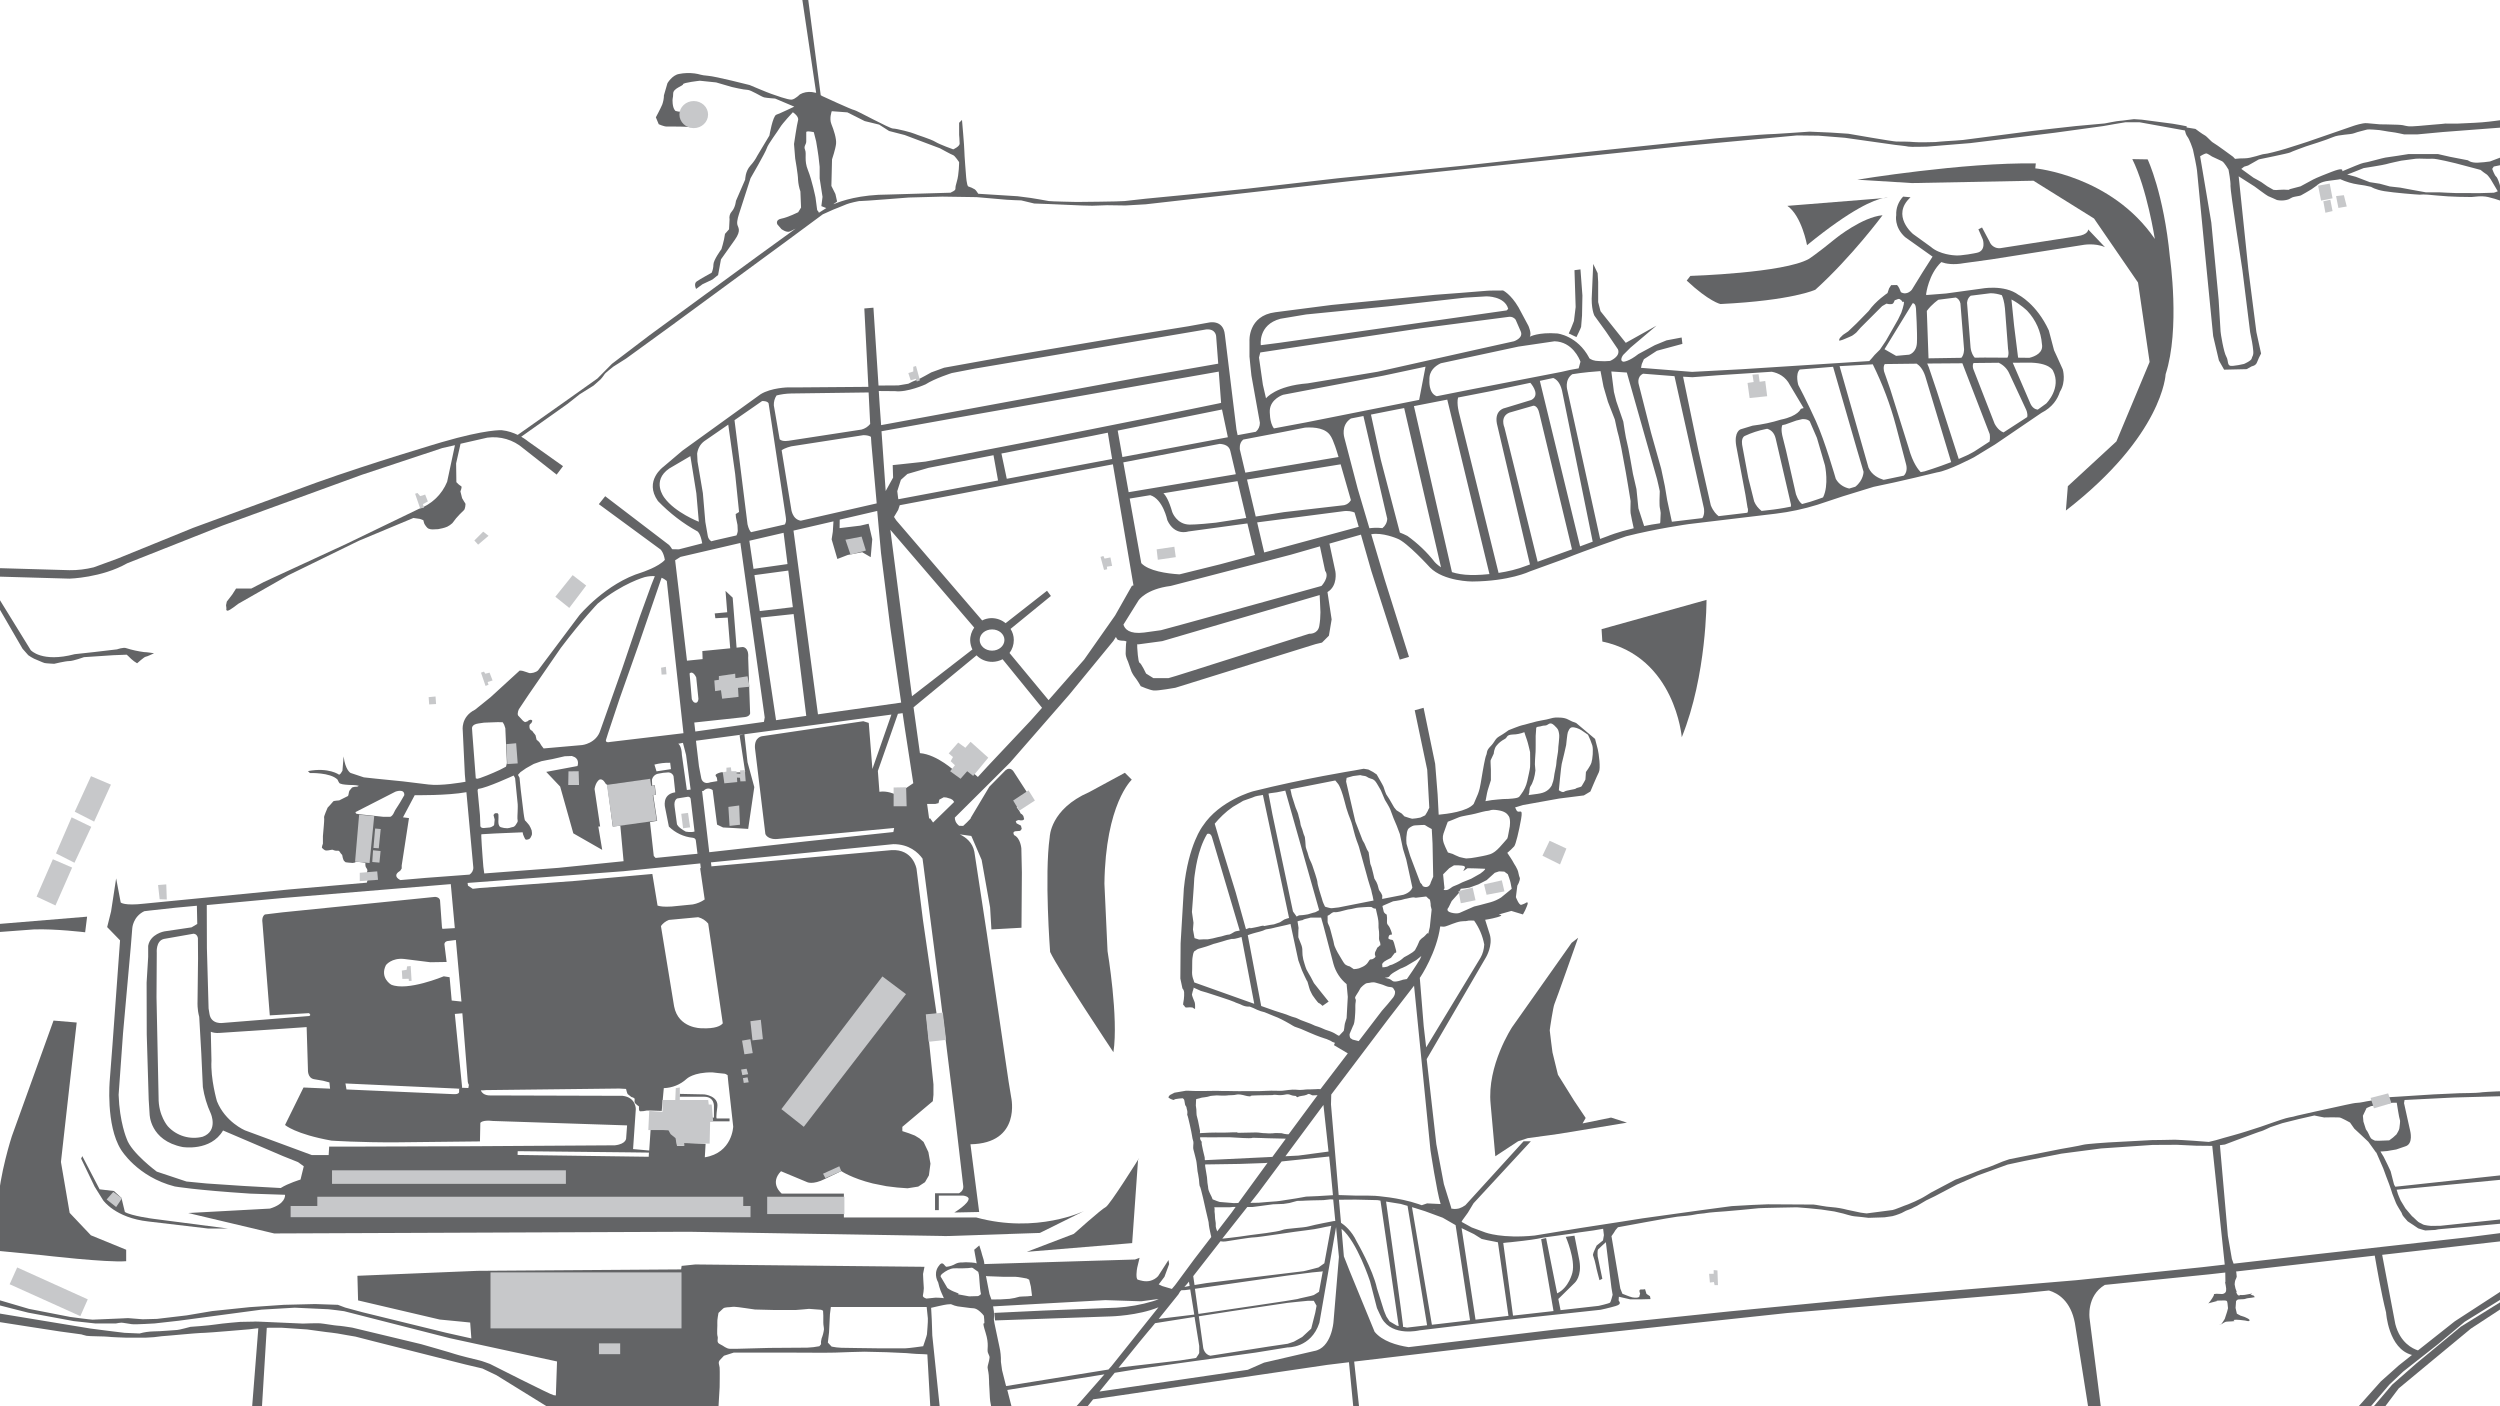 <?xml version="1.0" encoding="utf-8"?>
<!-- Generator: Adobe Illustrator 24.0.1, SVG Export Plug-In . SVG Version: 6.00 Build 0)  -->
<svg version="1.1" id="Background_Details" xmlns="http://www.w3.org/2000/svg" xmlns:xlink="http://www.w3.org/1999/xlink" x="0px"
	 y="0px" viewBox="0 0 1920 1080" style="enable-background:new 0 0 1920 1080;" xml:space="preserve">
<style type="text/css">
	.st0{fill:none;}
	.st1{fill:#636466;}
	.st2{fill:#C7C8CA;}
</style>
<title>background</title>
<g id="Bridge_1_">
	
		<rect x="1061.8" y="538.8" transform="matrix(0.957 -0.289 0.289 0.957 -110.672 338.659)" class="st0" width="57.9" height="10.1"/>
	
		<rect x="1051" y="501.2" transform="matrix(0.961 -0.277 0.277 0.961 -97.891 318.512)" class="st0" width="57.8" height="10.1"/>
	
		<rect x="431.7" y="380.9" transform="matrix(0.582 -0.813 0.813 0.582 -121.378 535.608)" class="st0" width="57.6" height="10"/>
	<rect x="401.1" y="357.1" transform="matrix(0.6 -0.8 0.8 0.6 -117.745 488.844)" class="st0" width="57.8" height="10.1"/>
</g>
<g id="Pavement">
	<path class="st1" d="M1295.4,215.5c17.3,16.2,25.9,18,25.9,18c55.4-2.7,72.9-11,72.9-11c27.9-25.2,51.6-57.2,51.6-57.2
		c-15.5,1.4-35.6,17.5-35.6,17.5c-15.6,12.7-20.9,16-20.9,16c-19.1,10.9-91.1,13.1-91.1,13.1L1295.4,215.5z"/>
	<path class="st1" d="M1446.2,152.2l3.6-0.3C1449.9,151.9,1448.8,151.7,1446.2,152.2z"/>
	<path class="st1" d="M1446.2,152.2l-73.5,5.9c11.1,7.8,15.1,30.2,15.1,30.2C1422.6,159.9,1439.5,153.5,1446.2,152.2z"/>
	<path class="st1" d="M1663.2,287.4c11.3-34.7,3.3-89.7,3.3-89.7c-4.7-49.3-17.1-75.3-17.1-75.3l-11.8-0.2
		c11.3,22.7,17.3,61.3,17.3,61.3c-33.3-48.7-91.8-54.2-91.8-54.2l0.4-3.8c-55.6-0.9-137.1,12.5-137.1,12.5l42,2.6l93.3-1.8l46.5,29
		l33.8,49.2l8.9,61l-25.5,61l-37.3,34.4l-1.5,18.7C1661.4,334.2,1663.2,287.4,1663.2,287.4z"/>
	<path class="st1" d="M1291.6,566.2c19.3-47.7,19-105.5,19-105.5l-80.6,22.5l0.6,9.5C1286.6,504.6,1291.6,566.2,1291.6,566.2z"/>
	<path class="st1" d="M869.2,598.8l-5.3-5.3l-27.5,14.9c-29.9,13-30.2,34.4-30.2,34.4c-4.2,29.6,0.3,88.3,0.3,88.3
		c6.5,13.9,48.6,77,48.6,77c4.1-26.4-4.5-77.6-4.5-77.6l-2.4-51.8C849,617.2,869.2,598.8,869.2,598.8z"/>
	<path class="st1" d="M159.7,943.5h15.3l-57.6-7.5c0,0-16.6-2.2-21.5-5.2L93.3,920l-5.8-5.3l-11-1.3l-13.3-25.5l-0.9,1.9l10.4,21.6
		l6.5,10.4c0,0,9.3,13.5,34.7,16.3L159.7,943.5z"/>
	<path class="st1" d="M-0.8,715.8l26.8-2c16.3-0.6,39.4,2.2,39.4,2.2l1.5-12l-67.7,5.6V715.8z"/>
	<path class="st1" d="M96.9,968.6v-8.8l-27.1-11.1l-16.3-17.2l-6.7-39.1l6.8-60.6l5.3-46.5l-17.8-1.5l-32,88.8c0,0-9.6,29.4-10.7,53
		l-0.4,35l34.7,3.4C32.7,964,82,969.8,96.9,968.6z"/>
	<path class="st1" d="M97.7,432.6l73.3-29l107-39l61.7-20.5l9.7-2.2l-6,28.1c-4,9.8-12,17.4-21.9,20.9L266,417.7l-63.4,29.3L193,452
		h-11.7l-3,4.7l-4.1,5.3l-0.6,2.8l0.3,2.4c0,0-0.6,1.9,1,1.8c1.6-0.1,8.1-5.3,8.1-5.3l38.4-21.9l54.2-26.5l41.9-17.5l4.9,0.7l2.7,1
		c0.2,0.9,0.4,1.7,0.7,2.5c0.4,1,2.2,3.5,3.1,3.9c1,0.4,2,0.7,3.1,0.7c1.3,0,4.5-0.2,4.5-0.2l3.3-0.7c1.3-0.3,2.5-0.7,3.7-1.2
		c1.4-0.7,2.7-1.6,3.9-2.7l3-3.9c1.8-2,3.6-4,5.6-5.8c1.5-1,1.5-5.2,1.5-5.2l-1-1.6l-1.6-2.7l-1.3-5.2c0,0,1.5-3.5,0.6-4
		c-0.7-0.4-1.4-0.9-2.1-1.5l-1.6-1.6l-0.2-14.4l3.4-15.1l20.6-4.7c9.9-1.3,19.9,1.6,27.4,8.1l25.8,20.3l4.9-6.5L405.6,339
		c0,0-2-1.7-5.3-3.6l35.4-25.1l9.5-7.5l10.7-6.7l5.5-4.9c1.1-1.2,2-2.5,2.9-3.8c0.2-0.7,6.7-5.8,6.7-5.8l9.8-6.2l35.1-25.5
		l88.4-64.9l27.6-20.4l8-3.6c0,0,8.9-3.5,10.4-4.2c1.6-0.7,9.8-2.7,10.5-2.4c0.7,0.2,37.1-2.7,37.1-2.7l25.8-0.7l26.4,0.4
		c0,0,21.3,1.8,22.9,2s11.3,0.5,11.3,0.5l10,2.4l11.3,0.4l25.1,1.1l8.2,0.2l11.3-0.4l14.2,0.2l15.5-0.9l156.9-17.8l134.4-14.2
		l121.1-12.7l87.8-8.2l16.7,0.2l20,1.6l38.9,5.5c0,0,8.5,0.9,10,1.3s13.8,0,14.4,0s33.1-2.7,33.1-2.7l65.1-8l37.1-5.1
		c0,0,16.2-2.9,16.9-2.9h10.9l34.8,6.3c0.3,1.5,0.9,3.4,1.8,4.6c1.8,2.2,4,8.9,4.4,10.2c0.4,1.3,3.1,14.7,3.1,16
		c0,1.3,12.4,127.1,12.4,127.1l4.4,18.7l4,7.1l17.3-0.4l4-2.2c0,0,3.1-0.4,4-3.1c0.9-2.3,1.9-4.5,3.1-6.7l-3.6-16.5l-6.2-48.4
		c0,0-5.2-49.4-7.4-71.2l12.2,7.8c0,0,9.5,7.1,10.4,7.4c0.9,0.3,6.8,3,6.8,3c2.3,0.5,4.8,0.5,7.1,0c4.2-0.9,2.4-1.8,7.4-2.7
		s2.7-0.3,7.7-3c3-1.6,5.9-3.5,8.6-5.6c0,0,2.1-2.7,9.2-3.5s8.6-1.2,8.6-1.2c4.4,2,9.1,3.4,13.9,4.1c3.3,0.4,6.6,1,9.8,1.8
		c0,0,3,2.1,10.1,3.3c7.1,1.2,25.5,2.7,27.3,2.7s1.2-0.6,12.7,0.6s25.5,1.2,27,1.2s7.4-1.2,12.7,0c3.4,0.8,6.8,1.8,10.1,3l1.2-7.7
		l-0.9-1.2c0,0-0.2,0.1-0.5,0.2l-1-4.1c0,0-1.5-5-2.7-5.9s-3-5.9-3-5.9l1.2-1.8l8.6-1.8l0.9-6.8l-12.4,4.7c-3,0.5-6.1,0.7-9.2,0.9
		c-5.6,0.3-7.7-1.8-7.7-1.8l-13.9-2.7l-9.2-2.1h-22.5c0,0-16.9,2.7-17.8,2.7s-15.4,4.1-16.9,4.1c-1,0-10.3,3.9-16.2,6.4
		c0.2-1.4,0-2.7-8.1,0.4c-12.2,4.7-14.2,5.9-14.2,5.9l-9.8,5.3l-8,2.1l-1.2,0.6c-2.5-0.2-4.9-0.2-7.4,0c-1.4,0.2-2.8,0.2-4.2,0
		l-4.7-2.7c0,0-3.8-2.7-4.7-3.3c-0.9-0.6-5.9-3.3-5.9-3.3l-9.4-6.8l2.2-1.7l3-0.9l8.3-4.7c0,0,23.1-4.7,24-5.3
		c0.9-0.6,11.3-4.4,12.2-4.7c0.9-0.3,16-5,20.7-7.1s13.3-1.8,16.3-3s7.7-2.1,9.5-2.7c1.8-0.6,8.9,0.3,9.8,0.3s6.5,1.2,9.5,1.5
		c3,0.3,9.5,1.8,9.5,1.8h10.4l19.3-1.8l47.1-3.6l0.3-5.9l-6.8,0.9c0,0-8.6,1.2-16,1.5s-12.7,0.6-12.7,0.6H1878c0,0-5.3,0.6-10.1,0.9
		c-4.7,0.3-8.3,0.9-14.8,1.2c-6.6,0.3-4.5-0.9-11.6-1.2c-7.1-0.3-13.6-0.3-13.6-0.3l-10.1-0.9c-3.3-0.3-9.5,1.8-10.4,2.1l-35.3,12.2
		c0,0-10.7,3.5-16.6,5.3c-5.9,1.8-14.8,4.1-16.6,4.1s-9.8,3.3-15.1,3.3c-2.4,0-4.8,0.1-7.3,0.4c-0.8-0.9-1.5-1.6-1.5-1.6
		s-13.3-9.8-15.1-10.7s-4.9-4.9-6.7-5.8c-1.8-0.9-7.1-4.9-7.1-4.9l-6.8-1.1l0.1-0.9c0,0-8.9-1.8-10.9-2c-2-0.2-23.6-3.1-23.6-3.1
		s-4.9-0.4-6-0.4s-9.3,1.3-10.9,1.3s-11.6,2-11.6,2s-21.3,2-22,2s-33.8,3.8-33.8,3.8l-53.1,6.9c0,0-10.9,0.9-12.9,0.9
		s-7.3,0.7-8.4,0.7s-12.5,0.4-16.2,0s-11.1-0.4-13.6-0.4s-36.9-6-36.9-6s-12.5-0.9-13.6-0.9s-16.2-0.7-16.2-0.7s-31.1,2.2-31.8,2
		c-0.7-0.2-39.6,3.1-39.6,3.1l-103.3,10.9l-89.8,10l-97.6,9.8l-69.5,8c0,0-61.3,6.2-62.8,6.2s-29.1,2.9-31.6,3.3s-36.7,0.7-36.7,0.7
		s-20.2-0.4-21.5-0.7s-7.3-1.3-7.3-1.3l-6.7-1.1l-10-1.3l-30.2-1.9c-0.8-1.2-1.9-2.9-2.7-3.4c-1.5-0.9-3.2-1.7-4.9-2.2
		c-1.3-0.4-1.8-8.4-1.8-8.4s-1.3-16-1.3-19.1s-1.8-23.6-1.8-23.6l-2.2,2.2v9.3c0,0,0.4,4.4,0.4,6.7c0,2.2-4.9,4.4-4.9,4.4
		s-10.2-3.6-13.8-5.8c-3.6-2.2-14.2-5.3-16-6.2c-1.8-0.9-13.8-4-16.5-4s-28.4-14.2-29.8-14.2s-24.5-10.7-24.5-10.7l-1.2-0.7L620-5.7
		l-4.5,0.9l11.3,76.1l-3.2-0.6c-3.2-0.4-6.5,0.2-9.3,1.8c0,0-3.5,3.6-6.2,4s-13.3-3.6-16-4.5s-16.4-6.7-16.4-6.7s-26.2-6.7-32-7.1
		s-6.2-1.3-10.2-1.8c-4-0.5-8.1-0.4-12,0.4c-5.3,0.9-8.9,7.1-8.9,7.1l-2.7,9.3c0,2.4-0.5,4.8-1.3,7.1c-1.3,3.1-4.9,9.8-4.9,9.8
		l2.2,5.3c0,0,4,1.8,6.2,1.8h7.1c0,0,8.9,0,11.1,0.5l0.5-4.5l-3.6-7.1l-6.2-0.4l-2.2-0.5c0,0-1.8-1.3-2.2-5.8s0.4-3.6,0.4-7.6
		s7.6-5.8,7.6-7.1s12.9-2.7,12.9-2.7l12.5,1.3l12,3.5c0,0,9.3,2.2,12,2.2s10.7,5.3,12.9,5.8c2.2,0.5,8.4,0.9,8.4,0.9l14.7,6.2
		c0,0-11.1,5.3-13.8,6.2s-5.3,16-5.3,16l-9.3,15.5c-1.4,2.8-3.2,5.3-5.3,7.6c-4,4.4-4,10.7-4,10.7l-7.1,16.4c0,0-0.4,4.9-3.1,8
		c-1.6,1.7-2.2,4-1.8,6.2l-0.4,7.6l-3.1,3.5c-0.4,2.9-1,5.7-1.8,8.5c-0.6,2.1-0.9,2.9-0.9,3.2c-0.5,0.6-6.2,8.5-6.2,11.9
		c0,2.1-0.5,4.3-1.3,6.2c0,0-8.9,4.9-11.5,6.7s-0.5,5.8-0.5,5.8l4.9-3.6l7.6-3.6l4.4-3.5l2.2-12l10.7-15.1c5.3-7.6,2.2-9.3,1.8-12
		s1.3-7.6,1.3-7.6l8.9-27.6c0,0,11.6-20,12.5-23.1c0.9-3.1,8.4-12.9,10.2-16c1.8-3.1,9.8-11.6,9.8-11.6s4.9,3.1,4,6.2
		s-3.1,18.2-3.1,18.2l0.9,11.1c0,0,2.2,12.4,2.2,16.4c0.2,3,0.8,6,1.8,8.9l0.5,12.4l-2.2,3.6c0,0-8,4-12.9,4.9s-3.1,4.4-3.1,4.4
		l3.1,3.6c0,0,4,3.1,6.7,1.8l4.2-2.1l-29.1,21.1l-83,60.7L470,279.4l-11.2,11.3c0,0-49.5,35.2-61.2,43.3c-3.3-1.6-7.5-3.1-12.2-3.6
		c0,0-11.6-0.9-46.2,9.2c0,0-53.9,15.9-96.1,31l-94.8,34.8L90.3,429L72,435.7c-6.1,1.5-12.4,2.3-18.7,2.2l-55.1-1.6l-0.6,6.5
		l55.7,1.6C53.3,444.4,78,443.8,97.7,432.6z M1805.5,133l9.8-3.9c0,0,15.4-2.4,17.2-3c1.8-0.6,11.6-2.7,11.6-2.7s8.6-1.2,11.3-1.5
		c2.7-0.3,9.5,0.3,12.4,0s18.1,3.5,18.1,3.5s12.2,3.3,13.6,3.6s5.6,1.5,5.6,1.5c1.4,1.2,2.9,2.3,4.4,3.3c0.9,0.3,3.3,3.8,3.3,3.8
		l5.5,9.3c-1.4,0.6-2.7,1.1-3.1,1.1c-0.9,0-10.1,0.3-10.1,0.3H1887c-2.4,0-13.6-0.6-13.6-0.6H1863l-11.6-2.1l-8-1.5l-8-0.9l-7.7-2.1
		l-7.7-1.2l-10.7-4.1c0,0-3.8-1-6.7-1.8L1805.5,133z M1694.4,117.8c0.9,0,4.4,2.4,4.4,2.4s5.9,2.7,7.7,3.6s5,6.5,5,6.5
		s1.8,9.5,1.5,12.5c-0.3,3,9.2,64.9,9.2,64.9l5.9,47.4l1.5,7.7c0.4,2.3,0.7,4.5,0.9,6.8c0.3,3.9-0.9,3.9-1.2,5.7h0
		c-0.3,1.8-5.9,4.2-5.9,4.2c-2.8,0.7-5.7,1.2-8.6,1.5c-5,0.6-3-3.8-5-7.1c-2-3.3-4.4-18.1-4.4-19.3c0-1.2-1.5-24.6-1.5-24.6l-5.6-59
		l-8.6-51C1689.6,119.9,1693.5,117.8,1694.4,117.8z M736.6,147.9L736.6,147.9C736.6,147.9,736.6,147.9,736.6,147.9L736.6,147.9z
		 M638.8,85.4l12,0.9l13.3,6.7l11.1,2.7l7.6,4.9l12,3.1l27.1,10.2c0,0,8.9,4.9,10.2,5.3c1.3,0.5,4.5,5.3,4.5,5.3s0,9.3-1.8,15.1
		s-0.5,4.9-1.3,6.2c-0.4,0.6-2,1.5-3.5,2.2l-47.4,1.4c-22.2,0-36.3,4.8-42.3,7.4l0-0.2l2.6-1.8l-1.3-5.8l-3.1-6.2l0.5-20.4
		c0,0,2.7-8,3.1-12s-1.8-10.7-3.6-15.1S638.8,85.4,638.8,85.4z M619.2,108.6v-7.1c0-1.3,5.8,0,5.8,0l1.8,7.1
		c0.4,1.8,1.8,11.5,1.8,11.5l0.9,8v8.9l2.2,14.2l-0.9,7.1l3.8,1.5l-5.7,3.6c-0.2-1-1.3-2-1.3-2l-1.3-9.8c0,0-2.7-13.3-5.8-20.9
		s-0.9-12.4-2.2-15.6C617,112.1,619.2,111.2,619.2,108.6z"/>
	<path class="st1" d="M1490.9,201.3c3.6,1.3,9.2,2.3,17.4,0.8l21.1-2.9l69.9-11c0,0,9.3-1.9,17.3,1.6l-12.9-13.6c0,0,0.4,4-8.4,5.2
		l-59.1,9.2c-3.6,0.4-7.1-1.8-8.3-5.2l-5.7-10.7l-2.8,1.4l3.4,7.8c0,0,2.9,8.9-4.8,10.3c0,0-12.3,2.6-17,1.9c0,0-11.3-0.5-18.1-6.5
		l-13.7-9.9c0,0-17.2-14.2-1.9-28.2l-5.7-0.5c-3.6,3.8-5.6,9-5.3,14.2c0,0-1.9,9,6.8,16.9l21.1,15c-2.8,4.3-11.7,18.3-15.9,25.4
		c0,0-3.6,4.7-8.4,1.9c-0.4-1.1-0.8-2.1-1.3-3.1c-0.4-0.7-1.3-2.4-1.9-2.4s-4.3,0.1-4.3,0.1l-1.6,2.5l-1.2,3.6c0,0-9,5.9-14.5,13.8
		l-9.3,9.5l-6.4,6.1l-4,2.7l-2.4,2.4l-0.6,1.5c0,0-0.3,0.7,1,0.4c1.2-0.3,2.3-0.7,3.4-1.2c1.8-0.7,5.5-2.4,5.5-2.4s1.2-0.7,2.5-1.8
		c0.7-0.5,1.4-1.2,1.9-1.9l2.2-2.5l7.6-7.6l9-9l3.3-1.9c1.1,0.3,2.3,0.5,3.4,0.4c1.3-0.1,1.6-0.3,2.2-1.3c0.6-1,0.4-1.8,1.3-1.9
		c0.9-0.1,2.2-1.3,3.4-0.6c0.9,0.5,1.6,1.2,2.1,2.1c0.4,0.7,1.5-1.9,0.9,1.8c-0.5,2.2-1.1,4.4-1.9,6.5c-0.8,1.8-1.6,3.5-2.5,5.2
		l-9.3,16.3l-4.6,6.8l-4.1,4.1l-2.1,2.5l-2,2.2l-98.3,6.3l-37.8,2l-39.2-3.1l0.6-2.9l1.6-3.7l10-6.5l19.6-5.3l-0.6-4.9l-11.6,2.2
		l-9,3.7l-12.6,6.8c-7.3,5.8-11.4,5.9-11.4,5.9c-3.7-0.6-0.3-5.2-0.3-5.2l5.6-5.6l20-16.9l-23.6,13.2l-19.4-24.3l-1.8-7v-15.4
		l-0.4-6.8l-3.4-7.1l-1,22.8c-0.9,11.4,1.9,16.9,1.9,16.9l8.9,12.3l9.2,13.6c2.2,5.6-6.1,8.9-6.1,8.9c-2.8,0.3-5.5,0.3-8.3,0.1
		c-4.1,0-6.5-1.2-7.9-2.4l0.2-0.1c-9.1-17.1-24.5-18.7-24.5-18.7c-14.7-1.1-21.1,2.5-21.1,2.5c1.6-2.5-1.1-8.4-1.1-8.4l-7.6-14.2
		c-6-10.2-11.8-12.9-11.8-12.9s-11.8,0-12.4,0.2c-0.7,0.2-39.8,3.1-39.8,3.1l-79.5,7.8l-43.3,5.6c-21.1,2.7-19.8,22.2-19.8,22.2
		v11.8c0,0,1.3,13.5,1.5,14.7c0.2,1.1,6.5,36.2,6.5,36.2c0,2.7-1.1,5.2-3.1,6.9l-14,2.6l-0.9-4.3l-8.9-72.8
		c-1.2-12.3-12.7-9.3-12.7-9.3l-15.5,2.8l-50.2,8.1l-89.5,15.1l-47.7,8.6c0,0-9.5,3.4-9.9,3.6c-0.4,0.1-8.3,4.9-10.8,5.6
		c-2.4,0.9-4.6,1.9-6.8,3.1l-7.7,1.3l-15.2,0.1l-3.9-59.8l-7,0.6l3.1,60.2l-50.4,0.4h-11.1c0,0-13.1,0.2-21.3,5.3l-60,43.3
		l-14.5,12.3c0,0-15.3,10.8-4.3,26.4c9,9.3,19.2,17.2,30.5,23.4c0,0,2.2,1.5,3.5,9.1l-17.9,4.6l-5.2-0.1c-0.6-1.1-1.4-2.2-2.3-3.2
		l-49.1-37.5l-4.9,6.1l47.5,34.9c0,0,2.3,2.2,3.2,7.9c-4.8,5.4-17.7,9.6-17.7,9.6c-27.6,8.3-48,33-48,33L413.1,515
		c-0.1,0.1-0.1,0.1-0.2,0.1c-0.4,0.4-0.9,0.7-1.5,0.9c-1,0.5-2.1,0.8-3.3,0.9c-1.8,0.3-1.8-0.2-3.4-0.6s-1.8-0.7-3.1-1
		c-0.8-0.2-1.7-0.3-2.5-0.3l-22.4,20.5l-11.8,9.5c-11.3,5.6-9.5,16.2-9.5,16.2l1.6,33.6l0.5,5.6c-2.9,0.5-18.7,3.3-28.4,2.1
		l-19.6-2.4l-20.9-2.1l-9.2-1l-10.2-3.4c0,0-4-2.1-5.3-12.7l-0.9,11l-1.3,2.1l-1.2,1c0,0-8-5.9-24-2.8l1.5,1.5c0,0,15.6-0.6,21.2,5
		c0,0,1.2,2.8,1.8,3c1.3,0.5,2.7,0.8,4.2,0.9c2.1,0.2,3.8,0.3,5.9,0.3c1.5,0,3,0.2,4.5,0.6c-0.6,0.5-1.4,0.8-2.2,0.7
		c-1,0-2,0.2-3,0.6l-1.5,1.8c-0.6,0.6-0.9,1.4-1,2.2c-0.1,0.9-0.3,1.7-0.6,2.5l-6.8,3.4c0,0-4.3,0.3-4.5,0.7s-4.4,4.9-4.4,4.9
		s-3,6.8-2.7,7.5c0.3,0.7-0.2,6.2-0.2,6.2l-0.7,8.1v5.8c0,0-1.2,3.1-0.6,3.4c0.6,0.3,1.5,1.9,3.3,1.9c1.8,0,3.4-0.6,4.4-0.6
		c1,0,0.5,0.3,2.4,0.7s2.5-0.6,3.4,0.9c0.5,0.9,1.2,1.7,1.9,2.4c0,0,0.6,4.3,1.8,4.9s-0.8,0.6,3.1,1s3.1,0.3,4.6,0
		c1.5-0.3-0.5-0.9,3.4-0.5c1.6,0.1,3.3,0.4,4.9,0.7c0,0-0.1,2.7,0.4,3.3c0.5,0.7,0.9,1.4,1.2,2.2c0,0-0.5,2.7-0.5,3.4
		c0,1,0.1,2,0.5,3c0.3,1.2-0.2,2.5-0.5,3.3l-59.5,5.2L110.8,694c-15.6,1.8-18.1-0.9-18.1-0.9l-3.5-18.5L85.3,700l-3,12l9.9,10.2
		l-5.8,80l-2.1,27.4c0,0-3.2,34.5,8.6,53.3c0,0,12.4,20.9,41.3,28.3c0,0,15,2.7,57.9,5.5l26.8,0.9c0.1,0.9,0.2,7-11.6,10.6
		l-62.8,3.4l66.1,15.7L529,946l197.6,3.3l72-2.4l34.1-16.9c0,0-36.4,17.8-83,5H648.1v-18.3h-47.7c0,0-9.8-7.7-0.6-17.2l19.9,8.3
		c0,0,4.3,2.5,14.1-2.5l12.3-5.9c0,0,8,5.5,24.2,9.5l10.5,2.1l8.2,1l8,0.6l8.2-1.3l5.2-3.4l3-5.2l1.2-9l-1.6-8.9l-3.7-7.8l-3.1-2.7
		l-3.6-2.2l-4.7-1.8l-4.9-1.6v-3.3l23.4-19.7l0.5-4.9v-8l-5.5-53.2l7.9-1l-10.5-72.2l-4.9-39.1c0,0-2.5-15.5-19.4-14.4l-137.6,12.4
		l-0.5,0.1l-0.4-3.1l140.1-14c12.2,0,19,6.4,22.4,11.1l0.7,5.2l12.2,94.5l12.2,99l6.2,53c0.3,3.7-3.3,5.3-3.3,5.3h-18.4v13l2.9,0
		v-11.2h18.7c4,0.6,4.2,2.2,4.2,2.2c0.4,4-11,10.8-11,10.8l19.1-0.4l-6.7-52c39.3-0.7,31.3-36,31.3-36l-2-12.2L757.9,717l-9.6-62.9
		c-1.4-7-6.3-11-11.2-13.3l8.8,1.2l0.3,0.5l7.7,17.9l6.5,36.5l1,16.9l23.1-1.3l0.3-42.4l-0.4-18.5c0,0-0.6-7.9-5.5-10.2
		c0,0-1.8-2.5,0.9-3l3.7-0.3l1.2-1.5l-0.6-2.5l-3.4-1.8l-0.6-1.6c0,0,1.6-1,2.4-0.9c0.9,0.3,1.8,0.3,2.7,0.2
		c0.6-0.3,1.5-0.5,1.3-1.2s-0.6-2.2-0.6-2.2l-1-1.2l-1-0.6l-1-1.9l-2.1-3l11.1-6.5l-13.5-20.9c0,0-2.4-4-6.1-1l-12.5,12.7L745.6,628
		l-0.2,0.7c-1.8,2-3.7,3.8-5.7,5.6l-3.1-0.1c-2.6-2.1-3.3-4.3-3.3-6.3c14.1-13.9,42.4-42.2,42.4-42.2l45.5-52.2l33.9-41.3l1.9-3
		c0.3,0.6,0.7,1.3,1,1.7c0.5,0.9,3.2,1.2,5,1.2c0.6,0,1.3,0.2,2.1,0.5l-0.3,1.9c0,0-0.3,4.7-0.3,7.4c0,2.7,1.8,6.2,1.8,6.2
		s2.1,6.2,2.7,7.7c1,2.1,2.3,4.1,3.8,5.9c1.2,1.7,2.3,3.5,3.3,5.3c0,0,6.8,3,10,3.3s16.6-2.1,16.6-2.1l107.6-33.5l5-1.2l5.3-5.3
		l2.1-12.5l-3.2-21c8.1-4.8,6.1-15.7,6.1-15.7l-4.6-21.5l24.2-6.9l8,28l21.8,68l7.1-2.1l-18.7-59.5l-10.3-34.7
		c8.5-1.6,19.9,3.3,19.9,3.3c7.3,2.5,25.2,22.2,25.2,22.2c10.7,10.8,32.4,10.8,32.4,10.8c28.7-0.2,44.2-7.7,44.2-7.7l27-9.8
		c16-6.5,47-17.2,47-17.2c23.6-6,48.2-9.4,48.2-9.4l66.8-8c10.8-1.3,21.5-3.6,31.8-6.8l19.6-6.5l23.7-7.3
		c19.1-3.8,48.7-11.1,48.7-11.1c8.7-1.2,28.4-11.6,28.4-11.6l16.1-9.8l35.7-24.3c8.5-4.3,12.4-10.6,14.2-16.2
		c5-7.9,2.2-17.2,2.2-17.2c-2.9-6.6-6.7-14.7-6.7-14.7l-4-15.2c-9.4-20.4-23.2-27.3-23.2-27.3c-11.1-8.3-28.8-4.8-28.8-4.8
		l-26.9,3.7l-15.3,1.2l0-1.1C1479.3,225.7,1481.1,210.6,1490.9,201.3z M1468.9,232.9c2.6-0.2,2.6,4.7,2.6,4.7s1.1,18,0.7,25.7
		c-0.4,7.7-6,9.1-6,9.1l-10,0.9l-8.9-5.1L1468.9,232.9z M1193.9,262.1c13.7,0.4,19.1,13.5,19.9,15.7c-0.4,1.7-1,3.7-1.4,5.1
		c-4.4,0.7-8.8,1.6-13.2,2.7l-69.6,13.5l-26.2,5.2c-6.5-2.3-5.6-12.4-5.6-12.4c-0.4-7.3,4.7-11,8.7-12.9l59.6-12.8L1193.9,262.1z
		 M983.4,244.8l19.7-3.3l62.7-6.2l59.3-6.7l16.4-1c0,0,14.1-0.3,16.8,9.6l-1.2,1.2l-174.7,24.9l-14.1,1.8
		C968.3,265.1,966,249.4,983.4,244.8z M966.9,274.6l1-3.9l28.3-4.3l94.5-14.2l68.4-8.9c1.9-0.2,3.8,0.7,4.9,2.2l4,9.2
		c2,5-5.3,7.4-5.3,7.4l-29.3,6.5l-75.4,16.9l-53.6,8.9c-24.8,1.9-32.1,11.5-32.1,11.5l-2.4-10.4L966.9,274.6z M957.7,368.3
		l71.9-11.7l7.9,27.5c-2,3.5-5.4,3.9-5.4,3.9l-45.9,5.3l-21.8,3.4L957.7,368.3z M963.8,426.2l-26.8,7.2l-30.7,7.6l-0.6,0.1
		c-9.6-0.6-23.6-2.6-29.2-8.6l-8.9-49.6l15.8-2.6c9.8,3,13.1,19.2,13.1,19.2c5.6,12.3,16,8.7,16,8.7l45.5-6.2L963.8,426.2z
		 M1094.8,281.6l-4.9,25.5l-86.9,17.3l-24.6,4.6c-3.6-4.4-3.2-13.8-3.2-13.8c0.5-8.9,10.2-12,10.2-12l77.1-14.7L1094.8,281.6z
		 M954.8,337.6l30.3-5.8l17.2-3.4c7.5-0.5,16.2,0.5,19.7,6.6c0,0,2,2.3,6,16l-71.6,12l-4.2-17.8
		C952.3,345.2,951.3,340.4,954.8,337.6z M950.4,369.5l6.7,28.3l-23.3,3.6c-14.5,1.6-20.3,1.5-20.3,1.5c-9.9-0.2-13.2-9.6-13.2-9.6
		c-2.6-9.1-5.1-12.9-6.8-14.5L950.4,369.5z M945,346.8l4.1,17.4l-82.3,13.8l-4.1-22.9l44.8-8.6l29.2-5.6
		C940,341.1,944.2,342.1,945,346.8z M938.5,314.5l4.5,21.3L862,351l-3.6-20.3L938.5,314.5z M937.8,309.4l-1.7,0.4l-49.2,10.1l-85,17
		l-91.1,17.6l-19.4,2.1l-5.8,0.6l0.3,9.6l-5.7,10.3l-3.2-45.9l58.3-10.5L936,285.4L937.8,309.4z M854.1,352.5l-80.9,15.2l-4.1-19.4
		l69.9-13.6l11.8-2.4L854.1,352.5z M766.5,369L690,383.4l-0.2-0.6l-0.7-5.6l1.3-4.1l1.5-4.6l5-4.5l16.2-4.7l49.9-9.7L766.5,369z
		 M746.8,498.8l-46.4,35.9l-10.2-78.2l-6.4-49.6l64.4,75.1c-2,2.9-3.2,6.3-3.1,10.1C745.2,494.4,745.8,496.7,746.8,498.8z
		 M687.4,300.4c9.2,1.2,23.4-5.2,23.4-5.2c7.2-4.6,20.2-8.7,20.2-8.7l17.6-3.4L926.4,253c7.4-0.6,7.6,5.3,7.6,5.3l1.6,21l-62.3,10.9
		l-196.6,36.3l-1.1-15.3l-0.7-10.9L687.4,300.4z M676.6,424.6l7.1,56.9l8.4,58.1l-63.9,9l-18.8-141.1l30.7-7.1l-0.5,8l-0.9,5.8
		l4.4,15.1l8-3.1l11.1-2.1l6.5,3.8l1.2-13.8l-2.8-11.9l-6.4,1.5l-15.9,1.9l0.1-6.5l28.8-6.7L676.6,424.6z M605.4,438.2l3.5,28.1
		l-25.4,3l-4.1-27.6L605.4,438.2z M578.7,436.9l-3.2-21.6l26.3-6.1l3,24L578.7,436.9z M609.5,471.6l9.7,78.2l-23.2,3.3l-11.8-78.8
		L609.5,471.6z M669.2,340.4l4.1,46.2l-58.3,13.3c-6.8-1.1-7.4-9.4-7.4-9.4l-7.3-44.7c2.6-1.9,7.3-3,7.3-3l55.5-8.6
		c2.9,0,4.7,0.6,5.8,1.3L669.2,340.4z M596.4,303.7c3.2-0.8,6.9-1.4,11.2-1.5l59.5-0.8l1.2,24.2c-1.7,2.1-4,3.6-6.6,4.3l-56,8.6
		c-3.8,0.6-5.8-0.1-6.9-1.1l-4.5-26.1C594.2,308.6,594.9,305.9,596.4,303.7z M585.3,308c4.6-0.1,5,1.9,5,1.9l13.2,87.3
		c0.5,2.7,0,4.5-0.8,5.6l-25.9,5.9c-0.9-0.9-1.9-2.6-2.7-6l-10-80L585.3,308z M510.2,382.2c0,0-10.2-12.8,3.8-22.4l16.2-9.5
		l4.6,28.6l1.9,21.8C536.7,400.7,518.5,393.7,510.2,382.2z M535.7,354.5l-0.3-6.1c0.5-3.8,2.4-7.3,5.5-9.6l18.4-12.7l5.3,37.9
		l3,29.2l-2.6,1.6l0.2,2.5l1.2,5.9l0.2,4.6c0,0-0.2,1.9-1,3.4L549,415l-2.7,0.7c-1.4-0.9-2.4-2.3-2.7-4l-1.9-10.8l-1.9-22.2
		L535.7,354.5z M522.6,427.7l46-10.7l18.7,134l-0.6,3.4l-52.7,7.4l-0.8-6.9l38.9-4.2c3.8-0.5,4-2.8,4-2.8l-1.5-42.7
		c0.7-8.3-4.2-8.3-4.2-8.3l-4.7,0.5l-3-38.4l-5.5-5.2l1.3,16.4l-9.6,0.9l0.5,3.7l9.5-0.5l1.9,23.6l-21.4,2.1l0.2,6.2l-12,1.2
		l-6.1-52l-3-25.1L522.6,427.7z M537.8,663.1l0.4,3.6l-0.5,0.1l3.5,24c-2.7,1.9-5.9,3.2-9.1,3.8l-16.2,1.6
		c-5.9,0.4-9.1-0.1-10.9-0.7l-4-24.3l-58.8,5.3l-73.8,5.5l-5.3,0.6l-3.7-2.4l-0.3-2.1l119.7-9L537.8,663.1z M536.7,653.8l0.2,1.6
		l-0.1,0L536.7,653.8z M349.3,778.7l5.8-0.5l4.1,51.7c0,0-0.1,1.6,0.9,3.3l-0.4,2.4l-4.9-0.2l-0.1,0l0.2-0.4L349.3,778.7z
		 M348.1,840.3l-82-3.6l-0.8-4.6l85.2,3.9l2.6,0.2l-0.5,0.2v2.2C352.6,838.6,352.8,840.6,348.1,840.3z M341.3,725.1
		c0,0,0-2.4,3.4-2.5l5.4-0.7l4.3,47.3l-7.5-0.8l-1.6-17.9l-4.5-0.7c0,0-28,11.7-40.4,6.4c0,0-8.9-5.2-4-15c0,0,4.3-5.8,14.1-4.7
		l20,2.5l12.5-0.2L341.3,725.1z M408.3,637.7c-0.5-1.4-1.1-2.7-1.9-4c0,0-2.7-3.3-3.1-3.5c-0.5-0.3-1.2-5.8-1.2-5.8l-2.2-18.1
		l-0.9-9l-1.2-2.2l1.9-2.1l4.3-3l5.9-3.3c0,0,5.3-1.9,5.9-2.1s8.3-1.6,8.3-1.6l9.6-2.2l5.5-0.2l2,0.8c4.1,2.1,2.3,6.9,2.3,6.9
		l-24,4.5l10.7,11.3l10.1,35.9l22.2,12.7l-3-17.9l1.4-0.1l-4.3-28.8c0.9-5.3,3.5-7,3.5-7c2.8-1.7,5.1,3.1,5.1,3.1l1.2,0.8l4.2,32
		l5.8-0.7l2.5,27.3l-50.1,5.1l-56.9,4.3l-0.7-5.2l-0.6-7.7c0,0-1.3-17.2-0.9-17.2c0.5,0,10.4-0.6,10.4-0.6l21.3-0.9l0.3,1.6
		c0.4,1.2,1,2.4,1.6,3.6c0.6,0.6,1,0.6,2.5,0.2c1.5-0.4,1.9-1.8,2.4-2.8C408.9,640.7,408.4,638.7,408.3,637.7z M529.2,656.3
		l-25.7,2.6l-1.4-1.5l-2.9-26l5.5-1l-3-19.7l2.1-0.3l-0.9-7.3l-2,0.3l-0.2-4.5c0.5-2.4,2.4-4.3,4.8-4.7c2.6-0.6,5.2-0.9,7.8-1
		c1.8,0,3.5,1.2,4,3l1.3,12.3c-10.8,1.5-7.7,12.2-7.7,12.2l2.8,14.1c5,4.9,11.4,7.9,18.3,8.6c2.4,0.3,2.4,2.1,2.4,2.1l1.3,10.2
		L529.2,656.3z M502.6,587.2c3.9-1,8-1.5,12.1-1.4l0.6,4.9l-11.1,1.7L502.6,587.2z M530.4,606.4l-2.9,0.3l-3.8-26.8
		c-0.2-7.3-2.8-8.7-2.8-8.7l3.6-0.7l2.4,9.3L530.4,606.4z M529.6,517.2c2.7-2.5,5.1,3.1,5.1,3.1l1.7,16.5c-0.2,2.4-1.4,2.8-1.4,2.8
		h0c-2.5,0.9-3.7-2.7-3.7-2.7L529.6,517.2z M528.3,611.9c1-0.1,1.9,0.6,2.1,1.5l3,25.2c-2.5,0.9-6.7,0.1-6.7,0.1
		c-6.5-3.5-6.8-5.8-6.8-5.8l-1.8-13.3c-0.8-5.5,2.1-6.4,2.1-6.4L528.3,611.9z M512.1,446.2l6.6,60.6l6.2,56.3l-56.2,6.7
		c-4.2,1-3.3-1.6-3.3-1.6l1.6-5.1l8.9-26.7l14.9-42.2l17.3-50.5C510,444.5,511.4,445.6,512.1,446.2z M398.5,544.7l7.4-11.1l24.8-36
		c16.9-22.3,28.4-34.1,28.4-34.1c18.9-15.6,36.1-20.3,36.1-20.3c3-0.7,5.5-0.9,7.7-0.7l-2.7,6.8l-8.9,24.5l-13.5,39.8l-16.7,47.2
		c-3.1,10.2-14,11.4-14,11.4l-29.6,2.6l-0.9-1.2c-0.7-0.8-1.3-1.7-1.8-2.7c-0.5-1.1-2-2.2-2.7-2.8c-0.2-1.1-0.5-2.3-0.8-3.4
		c-0.3-0.6-0.9-1.1-1.8-2.3c-0.4-0.8-1.1-1.4-1.9-1.8c-1-0.7-1-2.2-1-3.3s1.4-1.9,1.4-1.9c0.4-0.5,0.6-1.1,0.8-1.7
		c0-0.6-0.6-1-1.7-0.9c-0.8,0.2-1.5,0.6-2,1.2l-1.9,0.6l-1.5-1l-3.8-4.1C397,547.8,398.5,544.7,398.5,544.7z M395.6,597.6
		c0,0,2,19.8,2,20.1s0.1,3,0,3.6c-0.1,0.6,0,3.7-0.2,5.3c-0.1,1.3,0,2.6,0.2,3.9c0,1-0.6,1.3-1.2,2.5c-0.3,0.6-0.7,1.1-1.2,1.5
		c-0.7,0.7-1.4,0.6-2.4,0.9c-1,0.4-2.1,0.6-3.2,0.7c-1.7,0-3.4-0.3-5-0.8c-1.3-0.5-1.3-1.5-1.7-2.4c-0.2-1.2-0.2-2.4-0.1-3.6
		c0,0,0.1-2.8,0-3.5c0-0.6-0.4-1.1-0.9-1.3c-0.6,0-1.2,0-1.8,0.1l-1.1,1.3l0.9,3.5c0,0-0.2,1.5-0.3,3.2s-0.3,1.2-1.1,1.9
		c-0.7,0.5-1.5,0.8-2.3,1l-3.3,0.3c-4.5,0.8-4-2-4-2l-0.3-7.8c0,0-1.7-18.1-1.8-18.9c0-0.5,0.2-1,0.7-1.3c6-0.5,27-10.2,27-10.2
		L395.6,597.6z M367.6,555.6l4.1-0.6l5.2-0.2l5.5-0.2l3.7,0.1l1.1,1.9c0.3,0.9,0.6,1.8,0.9,2.7c0.1,0.7,0,1.9,0.1,2.5
		s1.1,24.2,1.1,24.2l-0.7,2.8l-4.6,2.4l-5.1,2.3c0,0-3.8,1.6-4.8,2s-5,1.9-5.3,2c-0.3,0.1-2.1,0.6-2.1,0.6l-1.3-0.3l-2.6-34.1
		l-0.3-4.5C362.6,559.1,362.2,556.3,367.6,555.6z M358.2,608.4l5.3,57.8c0.1,2.3-1.1,4.3-2.9,5.5l-33.4,2.5l-19.7,1.7
		c-2.4-1.2-5.7-3.8-0.1-7.2l1.1-1.7v-2.3l5.6-36.4l-4.6-0.6l9-17C318.6,610.7,343.5,611.1,358.2,608.4z M277.6,625.5
		c-1.3-0.1-2.7-0.3-4-0.6c-0.4-0.3-0.6-1.2-0.6-1.2l30.7-15.7c0,0,7.1-2.7,6.8,2.7l-3.3,5.7l-3.7,5.8l-1.5,3c0,0-1.3,2.1-2.5,2.1
		h-5.2L277.6,625.5z M216.9,689.7L346.2,679l3.1,33.8l-8.6,0.5h-1l-0.3-1.5l-1.4-19.6c0,0,0.3-3.1-3.8-3.4l-117.5,11.9l-13.2,1.6
		c0,0-2.8,1.3-1.9,6.7l5.6,70.8l30.1-1.7c0,0,2.1,1.5,0.1,2.2l-66.1,5.3c0,0-9,1.5-10.4-6.8l-0.7-4.3l-1.3-46.4l-0.1-33L216.9,689.7
		z M152.1,736.1l-0.4,33.5c0,0-0.3,5.6,1.3,11.3l1.6,28.1l1.2,25.9c1.1,7,3.1,13.8,6.1,20.3c0,0,5.9,13.3-6.2,17.8
		c-9.7,2.5-20.1-0.6-26.8-8c0,0-7.3-8.2-7.1-22.1l-1.6-76.9l0.2-34.2c0,0-0.9-9.2,5.5-10.7l22.7-4c0,0,2.7-0.1,3.4,3.3L152.1,736.1z
		 M230.8,905.9c0,0-9.6,2.9-15.2,6.5l-28.7-1.6l-28.3-1.9l-15.4-1.5l-22.8-7.6c0,0-19.6-14.5-23.1-25.2c0,0-5.5-12.7-6.2-33.8
		l3.4-47.4l5.9-65.8l1.2-14.8c0,0,0.5-8.8,9.2-13l4.1-0.5l20.1-2.2l16.2-1.5l0.3,14l-4.4,2.6l-20.9,3.1c0,0-10.8,1.9-12.4,11.1v8.5
		l-1.2,19.7l0.1,39.8l1.5,50.1l0.7,11.1c0,0,0.1,20.3,25.3,25.3c0,0,21.6,3.6,31.1-12.7l46.1,19.7l11.5,4.6l4.4,3.2L230.8,905.9z
		 M269.4,880.6h-16.6l-0.4,6.5h-12.9l0,0l-51.4-19c0,0-15.1-6.4-21.5-22.4c0,0-5-17.2-4.2-31.1l-0.5-22.2c1.8,0.7,3.9,1.1,6.5,0.9
		l49.9-3.3l17.2-1.2l1,32.6c0,0-0.5,6.4,4.6,7.4l7,1.2l4.9,1.3l0.5,4.8l-20.4-0.9L218.9,864c0,0,7.9,7,35.7,12
		c0,0,21.8,1.5,50.5,1.3l63.5-0.7l0.3-14.2c0,0,1.3-2.5,9.6-1.5l103.1,3.4l-0.7,9.5c0,0,0.6,4.7-8.6,5.8l-108.7,0.7L269.4,880.6z
		 M498.2,888.4l-100.7-1.4l0.1-2.9l85.3,0.9l15.5,0.2L498.2,888.4z M558.8,825.7l0.6,6.2l3.7,33.3c0,0-0.6,20.2-21.8,23.6l0.6-10.4
		l-16.7-0.7v2.3H520c0,0-0.9-6.5,0-6.5s-5.9-6.2-5.9-6.2l-14.3-1.7l-1.2,18l-12.4-1.1l2.1-30.7c0,0,0.2-9-10.1-10.2l-101.8-0.3
		c0,0-5.6,0.3-7.1-3.9c1.2,0,2.5,0,3.9-0.2l102.3-1.2l5.3,0.3c0,0,0.9,3.8,1.3,4c1,0.7,1.9,1.4,2.8,2.2c0,0,2.4,0.5,2.5,1.5
		c0.2,1-0.5,2.2,0.4,3.3c0.9,0.9,1.9,1.8,3,2.5c0,0-0.5,3.6,0.9,3.7c1.7,0,3.4-0.2,5-0.6h3l8.5,0.3l1.6-17.5
		c6.5-0.2,12.7-2.7,17.5-7.1c0,0,5.2-5.2,19.8-5c0,0,8.2,1,9.2,1C556.9,824.6,557.9,825.1,558.8,825.7z M555.1,785.9
		c-1.5,1.9-5.6,4.3-16.4,3.8c0,0-17.8,0.2-21-16.9l-10.1-61.6c1.5-2.1,3.6-3.7,6.1-4.7l22.5-2.1c3.1,0.8,5.7,2.5,7.7,4.9
		L555.1,785.9z M686.1,639l-67.3,7.2l-74.1,8.3l-5.5-47l1.1-0.1c3.3-3.7,7-0.6,7-0.6l3.4,26.5l4.6,2.2l7.6,0.4l11.7,0.7l4.7-32.1
		l-5.2-19.1l-2.4-21.5l-3.7,0.8l4.3,28.3l-16.6,0.6l-1-0.6c-1.6,0.2-3.1,0.7-4.5,1.5c-1.5,1,0.1,2.1,0.3,2.7s0.4,2.7,0.4,2.7
		l-5.3,0.9c-6,2.2-7-3-7-3l-1.8-9.3l-2.3-19.6l150.1-20.1l-14.6,41.8l-2.8-35.4l-4.2-1.3l-77.6,11.5c0,0-6.1,0.5-5.6,9l8,66.1
		c0,0,1.6,5,10.7,3.7l88.2-8.3L686.1,639z M695.8,605.3l-8.6,4.6c0,0-6.1-2.8-11.8-1.8l-1.2-16l15.4-43.9l3.6-0.5l1.6,10.9l6.6,42.9
		L695.8,605.3z M716.6,631.7l-2.4-3.4l-0.6,0.6l-1.6-11.5h6.4l2.4-0.6l0.6-2.7l3.4-1.8l2.1,0.2l3.3,1l1.5,0.9l1.1,1.5L716.6,631.7z
		 M791.4,553.6l-32.7,34.7l-7.7,8.4l-11.4-9.9l-5.9,5.8c0,0-13.8-13.1-27.2-14.2l-4.9-35.2l48.4-39.9c3.1,3.2,7.5,5.1,12.4,5
		c2.7-0.1,5.3-0.8,7.6-2l30.3,37.3L791.4,553.6z M752.4,491.5c0-4.5,4.2-8.1,9.5-8.1s9.5,3.6,9.5,8.1s-4.2,8.2-9.5,8.2
		S752.4,496,752.4,491.5z M856.4,472.7l-23.8,33.9l-27.3,31.1l-30-36.2c2.1-2.8,3.3-6.2,3.3-10c0-3.1-0.9-6-2.5-8.5l31-25.3l-3-4
		l-31.8,24.9c-3-2.5-6.8-3.9-11-3.9c-2.5,0.1-4.9,0.7-7,1.8l-66-76.9l-1.7-2.6l3.2-5.4l1.2-3.6l48-9.1l84.7-16.4l31-5.9l15.8,93
		l-1.2,0.3L856.4,472.7z M1013.2,480.8c-1.2,6.5-7.7,5.9-7.7,5.9l-72,22.8c0,0-35.3,11.3-36.1,11.3h-11.6l-5.6-3.5c0,0-3.8-8-5-8.3
		s-1.8-11.6-1.8-11.6v-2.6c1.2,0.1,1.4,0,1.4,0l17.8-2.4l120.9-35.4c0.1,1.3,0.3,5.3,0.3,6.1c0,0.9,0.3,7.1,0.3,7.1
		C1014.1,473.8,1013.8,477.3,1013.2,480.8z M1014.9,450l-20.2,5.6c0,0-101.4,28.1-103.1,28.4s-13,1.8-13,1.8
		c-11.3,1.4-14.8-2.7-15.8-6.1l11.6-18.6c0,0,5.6-8.7,24.7-11.1l92.3-24l22.3-6.4l4,18.8C1021.4,443.2,1014.9,450,1014.9,450z
		 M970.9,424.3l-5.4-23.1l65.5-8.5c4.3-0.7,7.4,0.1,9.3,0.9l3.2,11L970.9,424.3z M1061.7,405.6c-4.4-0.5-7.8-0.2-10,0.1l-9-30.4
		l-10.2-39c0,0-3.1-9.7,5-14.9l9.6-1.9l18.3,78.9C1065.3,401.3,1063.9,403.9,1061.7,405.6z M1101.9,431.7c-6-7.7-13.1-14.4-21-20.1
		c-2-1-3.9-1.9-5.8-2.6l-14.7-56.1l-7.5-34.5l20.7-4.1l4.8-0.9l28.3,122.3C1103.4,433.5,1101.9,431.7,1101.9,431.7z M1129.6,441.6
		c-5.9-0.1-10.7-1-14.5-2.2l-29.2-127.5l25.6-5l32.4,134C1135.5,441.8,1129.6,441.6,1129.6,441.6z M1172.3,434.5
		c-7.2,2.8-14.7,4.5-21.4,5.5l-30.2-122.2c0,0-2.2-7.7-0.9-12.5l25.7-5l29.8-6.3c2.4,2.8,7.2,9.9,0.7,13.2l-20,6.1
		c0,0-8.4,1.2-6.4,12l25.4,108.2L1172.3,434.5z M1180.9,431.4l-25.5-103.1c0,0-3.7-8.3,3.8-11.4l18.4-5.3c0,0,3.3-0.5,4.6,5.9
		l25.1,104.4L1180.9,431.4z M1213.5,419.6l-30.9-127.1l10.3-2.2c2,0.8,5.1,3,6.7,9.5l23.6,116.2L1213.5,419.6z M1235.1,411.6
		l-6.2,2.3L1203.8,300c0,0-2.6-8.2,3.7-12.6c8.4-1.4,17.5-2.1,21.7-2.4l2.3,12l3.4,11.6l5.3,13.6c0,0,2.1,10.1,2.5,11s2.5,11,2.5,11
		l3.4,18.4c0,0,3.6,21,3.7,22.2c0.1,1.2-0.3,7.4,0,9.3c0.2,1.5,1.7,8.5,2.4,11.6C1241.9,408.7,1235.1,411.6,1235.1,411.6z
		 M1275.1,401.2l-0.3,0.7c-4.4,0.6-8.4,1.3-12.1,2.1l-4.4-13.6l-1.5-14.8l-2.7-11.7c0,0-3.7-21.6-4.6-24.3
		c-0.9-2.7-2.8-15.8-2.8-15.8l-5.4-15.7l-1.8-7.1l-2-15.7l11.9,0.8l23.2,81.8c0,0,2.1,8.9,2.1,9.3c0,0.4-0.2,7.1-0.2,7.1
		s0,4.9,0.2,5.3c0.2,0.4,0.7,4.3,0.7,4.3L1275.1,401.2z M1307.4,397.9l-23.4,2.8l-3.6-16.6l-1.8-10.8l-2.8-13.3l-7.8-27.7l-9.3-36.6
		c0,0-2.2-6.1,3.2-8.7l24.1,1.9l22.6,101.4C1308.6,390.3,1309.5,394.9,1307.4,397.9z M1341.9,393.8l-22,2.6c-1.5-1.1-4.1-3.6-6-8.3
		l-9.6-42.4l-11.7-56.4l7.2,0.4l19.7-1.5l41.2-2.7c5.1,1,10.6,3.6,14,10.3l10.5,17.6l-2.2,0.6c0,0-1.9,5.6-15.4,8.3
		c-7,2.2-14.2,3.7-21.6,4.6l-9.2,2.8c0,0-5.2,1.6-3.4,12.6l7.1,37.7l1.6,9.9C1342.3,389.8,1342.9,392.7,1341.9,393.8z M1375.4,389.1
		c-7.4,1.5-13.1,2.2-13.1,2.2l-9.4,1.1c-2.5-1.9-4.5-4.4-5.7-7.3l-4.5-18l-4.6-24.7c0,0-1.4-6,1.9-7.6c5.1-2.4,10.6-4.2,16.2-5.3
		l1-0.2c2.4,0.7,5.3,2.5,6.5,7.4l11.5,49.6C1375.5,387.1,1375.6,388.1,1375.4,389.1z M1400.1,382c-1.3,0.5-2.7,1-3.9,1.4
		c-3.9,1.4-8.1,2.7-12.2,3.7c-1.3-0.9-3.1-2.9-4.7-7.5l-7.6-33.5l-2.8-11.2c0,0-1.4-5.3-0.1-8.4l2.3-0.5l8.4-3l4.6-1.1
		c0,0,3.9-0.4,5.8,1.7l5.5,12.7l6.2,21.2C1401.6,357.6,1404.8,372.6,1400.1,382z M1424.9,373.8c-1.6,0.5-3.1,0.9-4.7,1.4
		c-3.5-0.8-7.7-2.8-10.3-7.4c0,0-8.4-29.3-15.3-44.4c-6.8-15.1-13.5-27.7-13.5-27.7s-2.5-8.4,1.1-11.9l25.6-2.1l18.2,63l5.2,17.6
		C1431.2,362.3,1431.3,368.7,1424.9,373.8z M1462.1,365.3l-14.3,3c-0.4,0.1-0.8,0.2-1.2,0.2c-3.6-1.1-9.1-3.6-11.6-9.4l-22.2-77.9
		c5.3-0.3,18.7-1.1,25.5-1.4c7.5,15.2,13.5,31,17.8,47.3l7.7,29.2C1463.8,356.4,1465.7,361.9,1462.1,365.3z M1528,339.1l-11.7,7.6
		c-3.4,2-7.6,4-12,5.8l-16.7-51.8l-6.3-18.7l-1.2-2.8l27-0.2c3.5,8.9,21,54.4,21,54.4S1528.6,336.1,1528,339.1z M1576.7,284.7
		c6.8,13.3-5.2,25.2-5.2,25.2l-6.5,4.7c-1.8-0.2-4-1.2-5.6-4.5l-13.6-31.5l11.4-0.1C1574.2,278.3,1576.7,284.7,1576.7,284.7z
		 M1556.9,238.7c6.6,7,10.6,16,11.3,25.5c1.3,6.7-5.2,9.5-9.6,10.6c-0.2,0-0.3,0-0.3,0l-8.4-0.1l-3.1-24.8l-2-19.9
		C1552,233.8,1556.9,238.7,1556.9,238.7z M1556,314.5c0,0,1.5,2.9,0.9,5.8l-18.2,11.8c-1.9-0.7-4.5-2.4-6.8-6.6l-16.4-42.1
		c0,0-1-2.9,0.2-4.6l19.3-0.2c3.6,1.7,6.6,4.6,8.2,8.4L1556,314.5z M1513.5,227.1l15.2-1.9c3,0,5.9,0.6,8.7,1.5
		c0.8,1.7,1.9,5,2.4,10.1l2.4,31.4c0,0,1,4-0.5,6.5l-17.4-0.1l-7.7,0.1c-1.1-1.2-2.7-3.7-3.2-7.8l-2.7-34.3
		C1510.8,232.6,1510.6,229.3,1513.5,227.1z M1488.7,230.2l13.4-1.7c1.4,0.6,2.9,1.9,3.5,4.5l2.8,35.2c0,0,0.1,4.3-2.1,6.6l-25.2,0.4
		l-1.3-36.4C1483.7,233.5,1488.7,230.2,1488.7,230.2z M1494.1,340.3l4.4,14.6c-10.6,4.1-20.4,7.1-20.4,7.1l-3,0.6
		c-1.5-1.5-6-6.6-9.3-18.8l-14.1-44.9l-4.7-13.5c0,0-1-3.8,0.5-5.8l24.5-0.3c2.2,1.4,4.7,4.1,6.5,9.3L1494.1,340.3z"/>
	<path class="st1" d="M1206.6,252.1l-1.8,4l5.9,2.8c0,0,3.4-6.8,3.6-7.9c0.1-1,0.7-8.6,0.7-8.6s0.3-15,0.3-15.4
		c0-0.4-1.5-20.1-1.5-20.1l-4.6,0.6l0.9,28.3l-1.3,10.7L1206.6,252.1z"/>
	<path class="st1" d="M1838.6,909.6l-2.6-10.1c0,0-4.7-10.1-5.3-11c-0.4-0.6-1.7-2.8-2.5-4.1l0.8-0.1h0.6l3.7-0.3l7-1.2l7-2.4
		c6.4-1.9,3.7-12,3.7-12l-4.7-21.2l0.4-2.4l37.6-1.9l36.4-1l0.2-3.8l-3.4,0.1c-1.2,0-12.2,0.6-13.2,0.9s-15.3,0.5-15.7,0.5
		s-19.3,0.9-19.7,0.9s-28.2,1.8-28.2,1.8s-6.5,0.3-9.5,0.7s-8.3,2.1-11,2.4s-7.4,1.6-10.1,1.6s-15.1,3.1-16.6,3.3
		s-29.3,6.5-29.3,6.5c-2,0.6-4,1.1-6.1,1.4c-2.3,0.3-11.4,3.5-11.4,3.5l-10.6,3.7l-11.2,3.6c0,0-9.4,2.9-9.8,2.9s-13.4,3.8-13.4,3.8
		l-5.3,1.3c0,0-8.2-0.7-11.8-0.9s-13.4-0.9-14.2-0.8s-17.9,0.3-17.9,0.3l-33.4,1.8c0,0-17,1.1-19.3,1.8s-17,3.2-17,3.2l-39.7,7.9
		l-5.2,1.8c0,0-2.2,1-4.8,2s-5.4,2.3-8.8,3.3s-8.2,3.2-9.7,3.7s-12.9,4.9-12.9,4.9l-18.7,9.9c0,0-6.4,4-7.6,4.5
		c-3.2,1.7-6.5,3.1-9.9,4.5c-2.8,0.9-10.7,4.3-12,4.4s-19.9,2.6-19.9,2.6s-2.9-0.3-4.6-0.6s-8.3-1.8-10.4-2.2c-3.8-1-7.7-1.7-11.7-2
		c-4.6-0.2-12.7-2-14.1-2l-35-0.2l-12.1,0.5l-15.8,0.9l-23.2,3.1l-45.3,6.3l-15.8,2.5l-31.7,4.9l-35.3,5.8
		c-24.9,2.5-37.7-2.3-37.7-2.3l-10.6-3.9l-7.8-4.3l0.6-1.2l4.2-5.8l4.4-7.3l44-47.6h-5.6l-44.7,49.1c-1.5,1.1-3.1,1.9-4.9,2.5
		c-1.2,0.3-2.4,0.4-3.6,0.4l-2.3-0.3l-0.1-0.8l-5.6-18l-5.8-30.7l-7.4-65.3l30.7-52.7l14.9-25.6c0,0,5.3-8.9,2.9-17.3l-3.6-11.4
		c1.8-0.3,3.8-0.6,5.9-1.1c11.6-2.7,3.9-2.7,4.7-3s9.5-2.7,9.5-2.7l8.9,2.7c1.2-2,2.2-4.1,3-6.2c2.1-5-1.2-2.4-1.2-2.4
		c-1,0.5-2,0.9-3,1.2c-1.8,0.6-4.2-5.9-4.2-5.9l1.1-8.8c0.8-1.3,1.4-2.7,1.8-4.2c0.6-2.4-0.3-1.5-0.9-5.3s-3.6-7.4-3.9-8.3
		s-4.7-7.4-4.7-7.4c1.9-1.6,3.7-3.2,5.3-5c1.2-1.5,3.6-11.3,5.3-21s-1.8-3.3-3.6-6.8s-0.9-2.1-0.9-2.1l5.9-1.8l27.8-5l19-2.4l5-3
		c0,0,5-11.9,6.5-14.8s0-14.3-0.8-17.6c-0.9-3.3-2.1-8-2.1-8l-14.5-12.2c-2.2-0.7-4.2-1.6-6.2-2.7c-3.3-1.8-7.7-1.5-9.8-1.5
		s-5.6,1.5-10.1,2.1s-14.5,3.8-15.4,3.8s-10.4,3.8-10.4,3.8s-3.6,2.7-7.1,4.7s-3.3,4.2-6.8,7.7s-2.4,5-3.3,6.8s-2.7,12.5-2.7,12.5
		l-1.5,8.9c-0.4,2.8-1.1,5.6-2.1,8.3c-1.2,2.7-3.3,7.7-3.3,7.7c-4.9,5.9-20.6,7.7-26.9,8.3l-0.8-15.5l-1.9-23.6l-8.9-43l-6.8,1.9
		l9.6,45.7l1.6,29.2c-0.3,0.5-0.6,1-0.8,1.5c0,0.6-2.4,4.3-2.4,4.3l-3.6,1.7c0,0-2.4,0.5-3.4,0.6s-3,0.3-3,0.3l-2.2-0.6l-3.7-1.2
		l-2.1-2.2l-4-2.5l-1.8-2.2l-3.7-6.4l-2.4-3.7c-0.7-1.6-1.3-3.3-1.8-5c0-0.7-2.5-4.9-2.7-5.3s-2.8-4.9-2.8-4.9l-2.8-1.9l-3.6-1.9
		l-3.6-0.6l-7.1,1.3c0,0-38.8,6.2-77.8,16c0,0-25.8,7-38.7,26.7c0,0-11,13.9-14.5,47.9c0,0-1,16.1-2.5,42.2l-0.2,27l1.6,7.6
		c0.8,0.8,1.2,1.9,1.3,3c0.1,1.8,0,3.6-0.2,5.3c-0.3,2.1-0.9,4.3-0.3,4.5s1,1.5,1.6,1.8s3.3-0.3,4.5,0s0.2-0.4,1.2,0.3
		c0.5,0.4,1,0.7,1.6,0.9c0,0,0.2-4-0.3-5.2s-2.1-5-2.1-5.9c0.3-1.6,0.8-3.2,1.3-4.7c0,0,0-0.2-0.1-0.6l2.3,1l3.3,1.5l4.5,1.3
		c0,0,20,6.4,21.3,7.2s3.8,1.3,6.2,2.6c1.8,0.8,3.7,1.1,5.7,1c1.9,0.7,3.7,1.5,5.5,2.4c1.9,0.8,3.8,1.5,5.8,1.9l7.3,3
		c1.9,0.7,3.8,1.5,5.7,2.5c0.8,0.5,4.8,2.4,6.1,3.3s4,2.3,4,2.3l4.8,1.7c0,0,12.2,5.4,14.9,6.2s4.3,1.6,4.8,1.6c1,0.4,2,0.8,3,1.3
		l1.5,0.9l1.9,0.7l-0.7,1.8l10.6,6.3l-21,27.5c-1.1-0.1-2.3-0.2-3.4,0c-2.9,0.2-7.4,0.2-7.4,0.2c-1.7,0.2-3.5,0.4-5.2,0.4
		c-2.1,0-3.5-0.6-8.4,0s-4.7,0.8-9.7,0.6s-10.1,0.3-12.9,0.3h-10.5c-2.3,0-7.1,0.1-8.7,0s-6.5-0.1-9.1-0.1s-3.4-0.2-6.5-0.1
		s-6.7,0.1-7.6,0.1h-6.3l-3.3-0.1c0,0-3.8-0.2-4.4-0.1s-4.7,0.8-5.2,0.9s-3.5,0.6-3.5,0.6l-3.5,1.8c0,0-1.8,1.7-0.8,2.2
		s1.3,0.8,1.3,0.8l2.2,0.8l1.6-0.7c1.7-0.3,3.3-0.5,5-0.6c0.7,0.1,0.4-0.3,1.3,0.6s0.6,4.2,1.5,5.2s0.5,1.6,1.1,3.3
		s-0.2,3.7,0.2,3.9s3.5,14.5,3.5,15.3c0.2,1.7,0.6,3.4,1.1,5c0.3,1.1-0.5,4.4,0.1,6.2s1.8,7.4,2.1,8.3s1,8.2,1,8.2s0.9,4.3,1.1,6.3
		s0.3,5.2,0.8,5.5s4.5,17.8,4.5,18.3s1.9,7.5,2.1,9c0.1,1.6,0.3,3.1,0.6,4.7c0.4,1.6,0.6,2.9,1.1,5.2c0.2,0.5,0.3,1,0.3,1.6
		l-12.9,16.8L903.2,986c0,0-1.2,1.7-3.2,3.9l-7.4-2.2l-2.7-1.3l4.4-5.8l3.6-9.8l-0.5-3.1l-8,12.4c-1.7,1.8-3.8,3-6.2,3.6
		c-4,0.9-7.5-0.4-9.3-0.9s-0.9-7.6-0.5-9.3s1.8-7.5,1.8-7.5l-3.5,1.3L756,970.8c-0.2-1.5-0.4-2.9-0.6-3.4c-0.6-1.5-1.8-6.2-1.8-6.2
		l-1.5-4.7l-3.9,3.3c0,0,0.9,5.5,1.9,10.5c-0.6-0.3-1.9-0.6-4-0.7c-3.8-0.2-4.4-0.2-4.4-0.2l-2.9,0.2c-1.6-0.1-3.3,0.2-4.7,0.9
		c-2.2,1.3-4.6,2.1-7.1,2.4c-1.8,0-2.7-5.9-6.5,0s0,11.9,0,11.9l0.9,3.5l0.9,2.7c0,0,1.4,3.5,2.6,6c-2.4-0.4-6.5-0.4-6.5-0.4
		l-6.9,0.7c0,0-3.1-0.9-2.7-2.4c0.4-1.8,0.6-3.7,0.7-5.6c0,0-0.4-5.8-0.4-6.4s-0.2-4.5-0.2-4.5l1.1-5.5l-176-1.8l-10.5,1.1l-0.4,2.7
		l-156.4,1.1l-92.2,3.8l0.5,18.9l62.7,14.7l16.5,1.6l6.9,0.7l0.9,12.2l-19.6-4.4l-64-15.7l-13.3-3.6l-5.6-2.1l-17.5-0.6l-24,0.6
		l-26.4,1.8l-28.7,3l-19.5,3.3l-22.8,2.7c0,0-10.1,0.3-11,0.3s-11.3-0.9-11.3-0.9l-6.2,0.3c0,0-19.3,0.9-21,0.9
		c-1.7,0-17.2-2.1-17.2-2.1l-31.7-6.2l-23.1-6.8l-0.6,3.8c0,0,21.6,5.6,23.1,5.9s35,6.5,35,6.5l16.5,1.8h16c1.4-0.3,2.8-0.5,4.1-0.6
		c1.2,0,5.9,0.9,8.3,1.2s17.2-0.6,17.2-0.6l18.7-2.1l35-4.7l28.5-3.8l25.5-1.5c0,0,24.6,1.2,25.8,1.2s12.1,1.5,12.1,1.5l81.1,20.7
		l82.4,17.9l-0.9,26.1c-0.7-0.1-1.3-0.2-1.7-0.2c-1.6,0-48.9-24-48.9-24s-6.7-2.5-8-2.7s-17.8-4.4-18.9-4.9s-26-7.6-26-7.6
		s-50.7-12.2-52.9-12.7c-2.2-0.4-9.8-1.5-11.3-1.5s-10.7-1.6-13.3-1.8c-2.7-0.2-13.3,0.2-13.3,0.2s-29.8-1.3-33.8-1.5s-2.9,0-3.8,0
		s-10.5,0.2-10.5,0.2s-13.5,1.1-19.1,2s-19.1,1.8-19.1,1.8s-8.9,2.4-10.2,2.4c-1.3,0-12.7,1.1-18.2,1.1c-3.6,0.1-7.2,0.6-10.7,1.6
		c0,0-10.7-0.5-11.6-0.5c-0.9,0-26.2-3.3-26.2-3.3l-70.2-11.6l-1.1,6.4c0,0,46.4,7.3,48.2,7.5c1.8,0.2,16.2,2.2,16.2,2.2
		s2.2,0.7,4,1.1c1.8,0.4,14.9,0.4,16.5,0.7s12.7,0.7,13.3,0.7h16c4-0.1,8-0.5,12-1.1c0,0,11.5-0.9,15.1-1.3s15.1-1.3,17.8-1.3
		c2.7,0,34.2-2.7,34.2-2.7l5.6-0.7l1.4-0.1l-5,63.4l7.6,0.2l3.9-63.9l1.6-0.1h10l19.3,1.3l14.7,2c0,0,8,0.9,8.7,1.1
		c0.7,0.2,13.8,2.4,13.8,2.4l14,3.6l70.4,17.8l13.1,3.1l10.7,5.1l43.8,27.1l7.3,0.7l13.3,0.4c0,0-1.7-2.2-3.3-3.8l109.5,0.2
		l0.9-15.3c0,0,0.2-13.1,0-15.1s-1.5-4,0.2-5.8s3.1-3.3,3.1-3.3l7.5-2.4H607c0,0,31.3,0.2,34.2,0s21.6-0.7,22.7-0.7
		s17.1,0.4,17.1,0.4l15.3,0.7c0,0,7.3,0.7,10.2,0.7c1.9,0,4.1,0.2,5.7,0.3l2.3,41l7.3,0.2l-5.8-55.8c0,0-0.4-10.9-0.4-12
		c0-0.8-0.3-6-0.5-9.2c1.9-0.4,10.1-2.4,12.3-2.6c1.2-0.1,2.1-0.2,2.9-0.2c0.2,0.1,0.3,0.1,0.5,0.2c1.5,0.7,3.1,1.2,4.7,1.5
		c1.3,0.2,8,1.1,10,1.3s2.5,0,4.2,0.7c1.6,0.6,4.8,3.5,5.9,5.2c0.2,1.8,0.4,3.7,0.4,5.5c0,1.2-2.1-2.1,0.9,7.4
		c3,9.5,0.9,12.7,1.8,15.4s1.8,2.4,0.9,6.2s-1.5,4.7-0.9,6.8c0.6,2.9,0.9,5.9,0.9,8.9c0,2.4,0,1.2,0.3,6.5s0.3,8.3,0.9,10.7
		c0.4,1.6,0.5,3.3,0.3,5c0,1.2,6.8-0.6,8.6-0.6h7.7l-3.8-14.8l74.6-12l-22.9,26.1h8.7c0,0,2.1-2.7,5.5-6.9l180-26.5l16.5-2l3.5,36.2
		l4.5,0.2l-4-36.9l142.5-16.9l190-20.4l179.6-15.1l21.5-2.2c7,2.1,16.7,8,19.9,25l10.7,67.6l9.5-1.2l-8.9-69.9
		c0,0-2.6-17.3,11.7-25.8l80-8.1l12.5-1.4c0,2.1,0.1,4.6,0.1,6c0.2,2.7-0.7-0.3,0.2,3.7s0,5.3,0,5.3c-0.6,0.9-1.6,1.4-2.7,1.5
		c-1.6,0-4.4-0.2-4.4-0.2l-2.1,0.3c0.3,0,0.7,0.3-1.1,3.1c-2.3,3.6-3.1,4-3.1,4l6.8-1.8c0,0-2.1-0.3,2.7-0.4s5-0.2,5.3,2.1
		s0.4,3.8,0.4,3.8l-0.7,2.7l-1.8,5.5c-0.8,1.5-1.8,2.8-2.8,4.2c0,0-2.4,0.7-0.9,0.4s3.3-2.5,5.5-2.5s5.8-0.4,5.8-0.4s-3.3-1.5,4-0.9
		s5.9,1.5,7.3,0.6s-4-3-4-3l-2.8-0.9l-2.8-1.5l-1-4.4l0.4-5.3c0,0,1-1.2,1.6-1.2s1.5-0.2,3.6-0.2s2.2-0.7,4.6-0.9
		c1.5-0.1,3.1-0.4,4.6-0.7l-0.9-1.2l-2.5-0.7c0,0,3.7-1.5-1.2-0.4s-6.5,0.6-6.5,0.6s-1.5,1.5-2.7-1s0.3-0.4-0.2-1.6
		s-0.9-2.5-0.9-2.5l-0.6-3c0,0,0.2-2.8,0.6-3.4c0.4-0.8,0.8-1.6,1-2.5l-0.3-3.1l-0.2-0.9l106.5-12.2c1.3,7.5,4.9,28.6,8.7,43.7
		c0,0,1.7,27.9,19.9,32.6l-10.1,8l-13.9,12.4l-22.2,24.9l10.1-0.6l18.7-21.9l10.7-10.1l26.7-21l20.5-17.2l30.2-18.7l0.9-6.8
		l-38.8,25.2l-22.5,17.8l-5.7,4.5c-4.1-1.3-13.7-5.9-17.4-20.2l-10.1-53.2l93-10.6l0.2-6.4l-27.3,3.5L1781,963l-65.6,7.5l-1.3-3.6
		l-3.1-17.9l-6.1-69.5l3.8-0.5l9.8-3.7l8.2-3c0,0,9.6-3.6,10.1-3.6s6.8-3,6.8-3l9.2-3.1l12.4-3.1l12.2-2.8l4.4,0.9l3.1,0.6
		c0,0,4.9-0.1,6.4-0.1s4,0.1,5.3,0.1s8.2,3.9,8.2,3.9l3.3,4.7l5.6,5.2l5.2,4.9l5.9,8.2l0.2,0l5.4,12.4c0,0,4.1,11.4,4.4,11.8
		s2.5,7.5,2.5,7.5s2.4,5.9,2.8,7.1s3.7,6.5,4.2,7.3s0.4,1.9,2.1,3.7s2.5,3.1,3,3.3s7.8,5.2,7.8,5.2s4.9,1.6,5.5,1.6s7.6-0.4,7.6-0.4
		c1.5-0.4,3-0.6,4.6-0.7c1.6,0,46.8-4.2,46.8-4.2l-0.1-3.3l-47.3,5l-7.3,0.1c0,0-5.2-0.4-6.5-1.3s-2.7-1-4.4-2.8s-3.7-3.4-3.7-3.4
		l-5-5.9l-3.7-6.1c0,0-2.5-5.6-2.5-6.4c0-0.2-0.3-1-0.6-1.9l83.9-8l0.2-3.5c0,0-74.3,8.1-85.1,9.2
		C1838.9,910.3,1838.6,909.6,1838.6,909.6z M631,1027.9c-0.4,1.4-0.6,2.9-0.4,4.4l-1.3,1.6c-3.1,0.6-6.2,1-9.3,1.1
		c-3.6,0-24,0.2-29.1,0.2s-26.9,0.9-30.2,0.7s-4.7-2.2-7.8-3.6s-1.1-4-1.8-6s0-8.4-0.2-10.4s0.9-7.6,0.9-7.6s2.2-2,3.5-3.3
		s4.9-0.9,6.9-1.3s8.2,0.7,10,0.9s7.6,1.1,7.6,1.1s13.3,0.4,15.5,0.4h15.6c1.1,0,10.4-0.9,10.4-0.9l9.3,0.7l1.5,0.7
		c0,0,0.2,2.7,0.2,3.8v5.3c0,2.2,0.5,3.5,0.5,5.3C632.5,1023.4,631.9,1025.7,631,1027.9z M711.9,1024.8c0,0.7-2.9,9.1-2.9,9.1
		s-11.3,1.6-13.6,1.6h-21.8c0,0-12.7-0.2-14.9-0.2s-9.3-0.2-12.5-0.2c-2.5-0.1-5.1-0.4-7.5-0.9l-2.9-3.1l0.9-7.8l0.7-14l0.7-5.5
		h73.6c0,0,0.7,6.4,0.9,8.7S711.9,1024.1,711.9,1024.8z M751,995.4c-1.1,0-6.7,0.2-6.7,0.2l-8.7-1.6c0,0,2.2-0.2-1.6-1.5
		c-2.3-0.8-4.5-1.9-6.4-3.3l-4.7-8c0,0-1.6-1.1,0.9-3.1s5.8-3.8,8.4-4c1.7-0.1,3.4-0.1,5.1,0c0,0,3.1,0,6.2-0.2s2.7-0.9,4.7,0.7
		c1,0.8,2,1.5,3.1,2.2c0-0.1,0-0.3-0.1-0.4c0.1,0.6,0.3,1.1,0.4,1.7c0.6,0.8,0.6,11,1.8,15.8C752.5,994.7,751.5,995.4,751,995.4z
		 M1160.4,954c4-0.3,15.8-1.9,15.8-1.9l4.4-0.7l5-1l10.3-1.4l9.2-1.3c0,0,6.2-0.9,7.6-1.2s10.7-1.3,15-2.2c0.9-0.2,2.2-0.4,3.5-0.6
		l0.6,4.9l-0.7,4l-4.9,4l-1.6,3.5c0,0-1.6,3.3-1.1,4.2c0.9,2.6,1.7,5.3,2.2,8c0,0.9,2.7,10.9,2.7,10.9l2.2-1.1l-3.6-17.3
		c0,0-0.4-4.5,0.4-5.3c0.8-0.8,4.6-4.4,5.9-5.5l4.3,35.1l0.9,5.3c0,0-1.3,5.3-2,6s-8.7,2.5-8.7,2.5l-29.3,3.3l-1.7-8.6l12.6-12.4
		c0,0,5.6-4.9,3.6-16.9c-0.2-1.3-3.8-19.3-3.8-19.3l-6.7,0.9c0,0,7.6,17.3,5.1,27.5c0,0-2.6,11.5-11.7,15.9l-8.5-42.5l-3.8,0.9
		l9.5,55.2l-31.1,3.5l-7.5-55.8C1156.3,954.3,1158.4,954.2,1160.4,954z M1132,947.8l5.9,3.7l4.4,1l5.2,1l2.9,0.6l8.1,56.5l-25.3,2.9
		l-10.7-70.3L1132,947.8z M1117.9,940.9l11.1,73.1l-24,2.8l-5.3,0.6l-15.3-90.3l2.4,0.7c0.4,0.2,7.6,2.4,7.6,2.4l13.6,5
		L1117.9,940.9z M1064.5,922.8l11.2,1.8l5.3,1.5l15,91.7l-15.4,1.8l-3.1-0.6c0-0.4,0-0.8,0-1.2
		C1077.7,1017.3,1066.1,934.3,1064.5,922.8z M1100.4,928.6c0,0,0.1,0,0.1,0c0.4,0,1.1,0.2,1.9,0.7L1100.4,928.6z M1160.1,677.9
		L1160.1,677.9c0.3,1.4,0.9,4.7,0.9,4.7l-8.2,6.7c-2.5,1.6-5.2,2.8-8,3.6c-5.1,1.5-12.7,3.3-12.7,3.3l-10.7,4.7c0,0-2,1.3-6.9,0
		s-2-4-2-4l2.4-4.9l5.8-6.5l1.1-2.9c2.2-0.2,4.5-0.5,6.7-0.9c1.3-0.5,6.9-2.5,6.9-2.5l6.4-3.3l6.2-5.6l3.3-1.1l4,0.2l2.7,2
		C1158.1,671.5,1159.9,676.6,1160.1,677.9z M1109,678.8l-0.7-7.3l4.7-4.7l3.6-2.2c2.1-0.1,4.2-0.1,6.2,0.2c4.4,0.4,1.1,2.9,1.1,4.2
		l3.1-2.2c0,0,11.8,0.2,13.3,0.4s-3.4,3.7-3.4,3.7l-7.1,4l-6.7,2.7c-2.1,1.1-4.2,2.1-6.4,2.9c-2.2,0.7-3.6,3.1-6.4,3.1
		s-0.9-1.3-0.9-1.3l0,0L1109,678.8z M1202.8,572.2c0,0,0.9-9.1,1.3-9.8s1.1-3.5,3.1-3.8s5.3,0.9,7.3,2.2s5.1,3.5,5.1,3.5
		c1.3,2.7,2.4,5.4,3.3,8.2c0.9,3.1,0.2,10.6-0.7,13.3l0,0c-0.9,2.7-4.2,7.1-4.2,7.1l-0.4,5.8c0,0-2.2,4.2-2.9,5.1s-3.8,1.1-4.4,1.8
		s-7.6,1.3-8.9,2.4s-4.2-1.1-4.2-1.1s1.8-19.1,2.2-20.2S1202.8,572.2,1202.8,572.2z M1177.9,598.4c0.6-2.2,1.1-4.4,1.3-6.7l-0.4-4.7
		c0,0,0.2-7.3,0.4-8s0.2-7.1,0.2-7.1v-6.7l0.4-5.8c0,0-0.4-1.1,1.8-1.3s2.7-0.9,5.1-0.9s3.3-3.5,6.9-0.2s3.3,4.2,3.8,6.7
		s-0.9,10.9-0.7,11.8s-1.6,9.7-1.4,10.6l0,0c0.2,0.9-1.8,8.9-1.8,10.5c-0.3,2.3-0.9,4.5-1.8,6.7c-1,1.7-2.3,3.2-4,4.2
		c-1.6,1.1-4,1.8-6.9,2.2s-6.7,0.9-6.7,0.9v-0.9c0.7-0.2,0.2-4.2,1.3-5.8S1177,601,1177.9,598.4z M1142.6,606.8
		c0.7-2.2,2.4-7.6,2.4-7.6v-8c0-1.5-0.4-6.7-0.2-7.3s2.4-5.1,2.4-5.1s0.2-4,2.2-6.2c1.6-2,3.7-3.7,6-4.9c2.7-1.3,0.9-3.3,6.4-3.6
		c3,0,6.1-0.7,8.9-1.8c0,0,1.3,4.2,2,6s2.4,9.3,2.4,9.3s0.2,9.3,0,11.5s-1.3,6.7-2.2,10.9c-0.8,3.6-2.4,7-4.7,10l0,0
		c-1.6,1.8-0.7,2.7-6.7,3.3s-4,0-11.1,0.7c-3.2,0.2-6.4,0.7-9.6,1.3C1141,615.5,1141.9,609,1142.6,606.8z M1108.6,640.2
		c1.8-5.3,3.3-9.1,3.3-9.1s5.8-2.2,8.2-3.3s9.6-2,12.9-2.9s8.2-2.2,9.8-2.2s1.8-1.3,7.3-0.5s7.3,2.5,8.7,4.7s0.9,8,0.4,9.5l0,0
		c-0.4,1.6-1.1,6.9-1.6,7.6s-5.1,5.8-5.1,5.8s-4,4.9-8,6.2s-8,1.8-10.9,2.4c-2.5,0.5-5,0.8-7.6,0.9c0,0-3.8-0.7-5.1-1.1
		s-5.3-2.4-5.3-2.4l-3.6-1.1l-1.8-3.8C1110.4,650.8,1106.8,645.5,1108.6,640.2z M1106.1,711.5c0.8,0.1,1.7,0.1,2.5,0.2
		c2.1,0,5.3-1.8,10.1-3.3s6.5-0.6,8.3-1.2c0.8-0.3,2.5-0.2,5.1-0.2c3.9,5.5,6.6,11.8,7.8,18.4c-0.2,3.6-1.1,7.1-2.9,10.2l-41.7,68.8
		l-1.9-16.4l-3-37C1091.3,749.9,1103.4,731.3,1106.1,711.5z M1071.9,728.9c-1-3.5-1.6-7.1-2.8-7.1c-0.8,0-1.5-0.2-2.2-0.6
		c0,0-1.2,0-0.2-2.4s3.6,1.3,1.5-4.3s-3.1-3.3-3-7.1c0.1-1.7,0.1-3.3-0.2-5c0,0-2.1-0.9-2.4-2.7c-0.2-1.1-0.6-2.7-0.9-3.9
		c0.4-0.2,1-0.4,1.7-0.8l6.5-2.8c0,0,4.4-0.6,6.1-1l3.3-0.9c0,0-0.2,0.2,3.4-0.7c2.9-0.7,3.8-0.3,4.4-0.2l0,0.1l8.2-1l2.4,2.2
		c0,0,0.3-0.7,0.7,1.3c0.3,1.3,0.4,2.6,0.4,3.8c0,0.3,0.5,2,0.7,2.8l-1.4,13.4c-0.4,1.7-0.8,3.4-1.2,5.1c-0.2-0.4-0.6-0.6-0.9-0.2
		c-0.7,0.9-2.4,2.5-2.4,2.5s-3.4,2.2-3.8,4c-0.8,2-1.7,3.9-2.8,5.8c0,0,0,0.6-2.2,2.2c-2.1,1.4-4.3,2.7-6.5,3.8
		c-1.1,1-2.2,1.9-3.4,2.7c-1.7,1-3.4,1.9-5.2,2.7c-1.2,0.6-1.8,0.3-3.3,1.3s-4.7,1-4.7,1l-0.2-2.4c0,0,0.4-1.6,3.4-3.1
		s3.4-1.8,3.4-1.8l3.1-4C1071.6,731.9,1073,732.4,1071.9,728.9z M1067.2,749.6c0.6-1.2,3-2.7,5-3.8s3-1.9,4.9-2.5
		c1.9-0.8,3.7-1.7,5.3-2.8c1-0.6,5.2-3.1,5.2-3.1s0.9-0.7,1.9-1.5c0.7-0.5,1.6-1.3,2.1-1.7c-0.3,0.8-0.7,1.6-1,2.4
		c0,0-3.9,6.5-10.1,15.3l-3,0.5c0,0-6.2,2.4-8,1s-2.8-1.8-3.3-1.8c-0.9-0.2-1.8-0.4-2.7-0.7C1063.7,750.9,1066.7,750.8,1067.2,749.6
		z M1080.1,642.9c0.3-1.2,0.3-3.9,0.7-4.6s0.2-1.5,1.6-2.5s3-1.9,4.3-1.9s3.7-0.3,5.2-0.3s2.2-0.2,2.7,0.2s1.9,1.2,1.9,1.2l3.1,1.7
		l0.6,11.1l0.5,25.5l-1.8,4.2c-0.2,1-0.6,1.9-1.3,2.7c-0.8,0.8-2,1.2-3.1,1c-0.7-0.1-1.3-0.3-1.8-0.7l-0.7-1.3l-1.2-1.3l-7.8-20.6
		l-2.8-9.3C1080,646.1,1080,644.5,1080.1,642.9z M1034.2,597.4l5-1.4c0,0,4.9-0.7,5.5-0.7c1,0.3,2.1,0.5,3.1,0.6
		c2.1,0.2,1.9,1.2,5,2.1c1.6,0.3,2.9,1.2,3.8,2.5c0.4,0.3,3.9,6.5,3.9,6.5l3.1,7.3c0,0,3.6,5.8,4.1,7.3s1.8,5,2.5,6.7
		s2.5,5.9,2.5,5.9l2.4,6.4l2.4,11.4l2.5,8.1l4.7,21.5l0,0.1c-0.6,1.6-2.3,4-6.9,5.5l-16.3,3.2l0.1-2.5c-0.3-0.9-0.7-1.7-1.2-2.5
		c-0.8-1.3-1.3-1.3-1.8-3.6c-0.3-1.5-0.8-3-1.5-4.4l-1.6-2.7c0,0-1.8-8-2.1-8.6s-1-2.7-1-2.7s-1.2-8.4-1.3-8.9
		c-0.9-1.3-1.7-2.8-2.2-4.3c-0.6-1.7-1.4-3.3-2.4-4.8l-5.6-14.5l-7.1-30.7L1034.2,597.4z M1025.5,599.4c1,1.1,2.1,2.5,2.3,2.8
		c0.3,0.5,0.9,1.2,2.4,5.2s3.1,10.8,3.8,13.2s2.5,7.5,3.3,9.3s2.1,7,2.5,8.6c0.6,2.4,1.3,4.7,2.1,7c0.9,2.2,1.8,5,1.8,5
		s5.8,20.9,5.9,21.3s1.9,7.1,2.5,8.6c0.7,1.9,1.3,3.9,1.6,5.9c0.4,1.3,0.7,2.7,0.9,4c0,0.3,0.1,0.7,0.3,1.3l-26.8,5.3l-5.3,0.6
		c-0.7,0-1.4-0.1-2.1-0.3c-0.6-0.2-1.3-0.4-1.9-0.5c-0.4-0.1-0.8-0.2-1.2-0.4c-0.8-1.6-1.7-3.7-1.8-4.1c-0.1-0.7-1.2-4-1.2-4
		s-2.8-8.7-2.8-10.5s-3.1-10.5-3.9-13s-2.5-5-3.1-7.8s-2.1-5.3-2.1-7.7c-0.1-2.1-0.3-4.3-0.6-6.4c-0.7-1.5-1.2-3-1.6-4.6
		c-0.3-1.6-1.8-4.3-1.8-5.8s-1.5-5.6-1.6-6.7s-2.2-5.5-2.4-6.5s-2.8-8.4-2.8-9c0-0.4-0.6-2.9-0.9-4L1025.5,599.4z M975.4,609.2
		l5.2-0.7l6.5-1.3l26,91.8c-1,0.6-1.9,1.1-3,1.6c-0.6,0.1-1.1,0.2-1.6,0.4c-1.3,0.4-4,1.2-4,1.2l-2.5,0.4l-1.6,0.2l-2.8,0.2
		l-1.8,0.9c0,0,0,0,0,0L993,700l-15.8-74.7l-3-15.8C974.5,609.4,975,609.3,975.4,609.2z M946.8,619.7l8-4.7c0,0,5.9-2.1,7.1-2.5
		c1.3-0.6,2.6-1.1,4-1.3c1.3-0.1,2.6-0.5,4-0.7l20.1,94.5c-1.2,0.3-2.5,0.7-3.7,1.2l-3.3,2.1l-4.6,1.6l-2.8,0.4l-4.7,0.9
		c0,0-0.6-0.6-2.5,0s-7.4,1.6-7.4,1.6h-1.3c-0.6,0,2.5-1.2-0.6,0l-2.2,0.8l-7.9-28.3l-12.9-41.8l-3.2-10.9
		C936.3,628.5,941.1,623.6,946.8,619.7z M916.8,681.3c0.2-0.8,0.2-6.8,0.7-9.2s1.9-18.7,9.5-31.5c0,0,0.1-0.1,0.2-0.2
		c1.4-0.4,2.9,0,3.7,2.9l21.2,71.4l-2.4,0.4c-0.9,0.1-1.7,0.5-2.4,1c-1,0.6-2,1.2-3,1.6c-1.3,0.1-2.5,0.3-3.7,0.7
		c-1.7,0.6-3.4,1-5.2,1.3l-4,1l-3.8,0.7h-3l-3.7,0.2l-3.5-1.1c-0.5-2.8-1.2-6.2-1.2-6.6c0-0.7,0.4-5.2,0.4-5.2l-1.2-8.3
		C915.5,700.3,916.7,682.1,916.8,681.3z M917.2,754.5c-0.2-0.9-0.4-1.6-0.5-1.7c-0.8-1.9-1.2-3.9-1.2-5.9c0.2-2.2,0-10.1,0.3-11.1
		s0.3-3.4,1.2-4.9c0.1-0.1,0.1-0.2,0.2-0.3c0.1-0.1,0.3-0.1,0.4-0.2c2.1-1.2,0.6-1.2,5.5-2.5s8-2.7,9-3s1.6-0.3,6.8-1.9
		c2.3-0.8,4.6-1.4,7-1.9c1.7,0.1,3.3-0.2,4.9-0.7c1.2-0.4,1.9-0.6,2.7-0.8l9.7,50.9l0,0.4L917.2,754.5z M1034.6,774.5
		c0,0.7-0.3,6.8-0.4,7.4s-1.6,4.3-1.6,5.8c-0.1,1.3-0.3,2.7-0.6,4l-3.6,3.8l0,0l-0.8-0.3c-1.9-1.3-4-2.4-6.2-3.2
		c-2.4-0.7-4.7-1.6-7-2.7c-3.5-1.4-3.8-1.1-5.9-2.2s-6.7-2.5-9.5-3.7s-3-1.6-5.1-2.1s-5.5-2-6.1-2.2l-8.7-2.8l-10.5-3.7l-10.3-54.3
		l0-0.1c1.6-0.5,2.6-1,3.9-1.3c0.8-0.3,1.7-0.5,2.5-0.7c1.5-0.3,3.8-1,5.3-1.5s1.3-0.9,3.8-1.2c1.5-0.2,3-0.5,4.5-0.9
		c0,0,0.9-0.3,5.6-1.3s5.2-1.2,5.2-1.2l2-0.5l0.5,2.4l5.5,25.5l2.8,7.7l2.1,4.6l1.6,3.3c0,0,0.4,0,1,2.4s1.3,4.4,1.5,5
		s1.9,3.8,1.9,3.8s4.2,6.1,4.9,6.1s2.8,2.1,2.8,2.1l4.7-3.3c0,0-11.1-13.8-11.3-14.2s-1.5-3-2.4-4.6s-2.5-4.2-3.3-5.8
		s-2.5-7.8-2.5-7.8c-0.5-2.1-0.7-4.3-0.7-6.5c0.1-1.8-0.3-3.6-1-5.2c-0.6-1.6-2.1-5.3-2.1-5.3s0-6.7,0.2-7.1
		c-0.2-1.7-0.5-3.4-0.8-5.1c0.3-0.1,0.8-0.2,1.2-0.4l2.8-0.6c0,0,0.4-0.6,3.4-1.2s1.6-0.7,3.6-0.7h7.1l1.8,6.3l7.7,29.3
		c1.7,6.1,5.2,11.5,10.1,15.5l0.9,9.8C1035.1,765.6,1034.6,773.7,1034.6,774.5z M1032.9,740.5c-1.2-1.2-3.6-5.8-4.6-7.3
		s-3.6-6.4-3.8-8.3s-2.1-7.8-2.8-11s-2.1-4.3-2.1-6.2v-4.4c0.5-0.2,1-0.5,1.2-0.6c0.6-0.6,2.8-2.2,3.6-2.2c1.5,0.2,3.1,0,4.6-0.4
		c3-0.7,6.4-1.8,7.6-1.8s5.3-1.3,7-1.3s5-0.5,7.3-0.5c0.9,0,1.9,0,2.8,0.2c0,0,0.6,1.2,2.9,1.1c1.1,4.4,2.2,9.4,2.1,11.3
		c-0.1,2.2,0,4.4,0.4,6.5c0.1,1.7,0.1,3.5,0,5.2c0,1.6,0.7,2.4,0.9,3.3c0.1,0.7,0.2,1.4,0.2,2c0,0-0.2-0.5-1.2,0.7s-0.9,0-1.8,2.2
		s-1.2,1.8-1.3,3.6s1.6,1.8-0.9,3.5s-2.2-0.7-4.2,2.7s-6.2,4.4-7.1,4.9c-1.3,0.4-2.6,0.5-4,0.6l-3.1-2.1
		C1035.1,741.9,1033.9,741.3,1032.9,740.5z M1036.7,793.6c0.7-1.5,2.5-5.9,2.5-5.9s0.9-0.9,1.3-5.5s0.3-4.5,0.4-6.8
		s-0.2-3.3,0.3-6.2s-1.6-1.8,0.4-4.9c1.2-1.8,2.3-3.6,3.3-5.5c0,0,3.3-3.8,5.3-3.8s3.6-1.2,6.7-0.2s3.8,0.9,7.3,2.4s5,0.2,6.1,2.2
		s1.3,1.5,1,3.7c-0.2,1.4-1.1,2.5-1.2,2.8c-2.8,3.5-5.7,7-8.8,10.4l-17.8,23.3l-4.7-1.2l-1.8-1.2
		C1037,797.2,1036,795.1,1036.7,793.6z M1022.4,840.6l43.6-57.7l20-25.9l12.6,126.4c0,0,4.9,32.2,7.8,41.3l-10.4-0.5l-4.1,1.4
		l-2.6-0.9c-14.8-5.1-33.1-6.3-33.1-6.3s-5.7-0.2-6.6-0.2h-9l-12.5-0.4l-5.9-69.6L1022.4,840.6z M933.1,934.4c0-2.6-0.5-3.7-0.3-5.1
		c0.1-0.4,0-1.2-0.2-2.1h11c1.1,0,2.3-0.1,3.4-0.3h2l-3.3,4.6l-10.9,14.2c-0.5-1.2-1.3-3.5-1.1-4.9
		C933.9,938.8,933.1,937,933.1,934.4z M957.9,927c0.6,0,1,0,1,0h2.8c0,0,3.7-0.4,4.7-0.6s11.3-1.5,11.3-1.5l8-0.3l4.6-0.7l5.9-1.6
		l4-0.1c0,0,5.2-0.3,7-0.3s9.2-0.2,9.2-0.2l5.3-0.6l2.2,0.1l1.6,16.5l-1.3,0.1c0,0-14.4,2.7-18.9,4s-17.5,1.5-20.7,2.9
		s-21.8,3.5-24,3.8s-9.1,1.3-9.1,1.3l-7.3,0.9l-5.5,0.6L957.9,927z M1021.7,896.8l2,21.1l-11.4,0.7c0,0-8.7,0.4-9.2,0.4
		s-7.2,1.4-7.9,1.4s-13.3,2.2-14.7,2.2s-13.8,1.1-13.8,1.1l-6.4,0.1l6-7.6l18-24.2l36.5-3.8L1021.7,896.8z M1016.4,848.6l3.9,35.8
		l-23.2,3.1l-9.9,0.5L1016.4,848.6z M918.9,854.9c0-1.9-0.1-3.9-0.5-5.8l0.2-4.7c0,0-0.3-0.3,1.8-0.7s1-0.6,4.7-1s3.6-1.1,6.2-1.2
		c2.1-0.3,4.2-0.3,6.3-0.1c5.3,0.2,4.5-0.3,8.2-0.3s3.7-0.9,6.7-0.5s4.7,1.3,7.2,1.4s-2.9-0.7,7-0.8s10.8-0.2,10.8-0.2
		s0.7-0.4,3-0.1c2.1,0.3,4.2,0.2,6.2-0.2c0.8-0.2,1.6-0.3,2.4-0.3c1.1-0.1,3.2,1.1,4.3,1.1c0.6,0,1.2,0.1,1.8,0.2l1,1
		c1.2-0.6,2.5-1,3.8-1.1c1.2-0.1,2.3-0.4,3.5-0.8c0.7-0.2,1-1,2.4-0.5s1.6,1.2,3.4,0.9c0.9-0.1,1.7-0.1,2.6-0.1l-22.2,30h-1.4
		c-1.4-0.1-2.7-0.4-4-0.8c0,0-0.9,0-3.2-0.1s-1,0-3.9,0.2c-1.8,0.1-3.6,0.1-5.3-0.1c-1.3,0-2.6-0.1-3.9-0.3c-2.2-0.3-3-0.4-12.1-0.1
		s-4.2-0.2-5.9-0.3s-4.6,0.1-7.8,0.2s-7,0-8.7,0s-7.1,0.1-11,0.4c-0.4,0-0.7,0.1-1,0.1c0.2-1.9,0.3-1.1-0.7-6
		C919.8,858.3,918.8,857.1,918.9,854.9z M925.3,890.8c0-0.5-0.1-1.9-0.1-1.9s-2.7-10.6-2.3-11.6c0.3-0.9-1.1-0.6-1.3-3.8
		c0.7,0,1.3-0.1,1.5-0.1h1.5c0,0,3.8,0.1,4.8,0.1s10.6-0.1,10.6-0.1h4.2c0,0,3.1,0.2,10.6,0.6s7.2-0.2,7.2-0.2s5,0.2,7,0.2
		s2.6,0.2,5.8,0.2c3.1,0,11.4,0.2,12.7,0.3l-10.3,14l-51.7,2.5C925.3,890.9,925.3,890.8,925.3,890.8z M931.3,921.1
		c-0.5-1.3-1-2.6-1.7-3.8c0,0-1.7-3.3-1.7-4.7s-0.7-3.9-0.7-5.7c-0.1-1.9-0.3-3.7-0.7-5.6l-0.9-5.5c0,0,0-0.6-0.1-1.5l26.5-0.4
		l19.9-0.7l1.6-0.2l-22.5,30.9l-3.4,0.1c0,0-10.6-0.9-10.9-0.9C936.7,923.2,933.5,922,931.3,921.1z M917,979.3l20.3-26
		c1.4,0.3,2.8,0.3,4.1,0.1c2.9-0.4,18.5-3.1,21.8-3.1s32.7-4.7,40.5-5.5s15.3-2.9,16.4-2.9c0.8-0.1,1.5-0.3,2.3-0.5l-5.3,28.8
		l-4.5,3.2c0,0-10.9,2.9-11.6,2.9s-74.4,9.1-74.4,9.1l-9.2,1.5l-1-6.8C916.6,979.8,916.8,979.6,917,979.3z M920.7,1010.9l25-3.9
		l43.1-6.4c0,0,14.9-1.6,15.8-1.6h4.4l2,3.6l0.1,0.3l-1,5.3l-3.1,12.2l-6.9,6.4l-6.4,3.6l-4.7,1.6l-14.9,2.2l-44.6,7
		c-4.5-1-5.4-5.9-5.4-5.9L920.7,1010.9z M921,1033.7v5.3c0,0.5-1.5,2.6-2.4,3.9l-12.1,1.9l-43.8,5.1l-3.7,0.6
		c11.7-14.5,23.2-28.6,23.5-28.8c0.2-0.1,2-2.3,4.6-5.5l30.3-4.8L921,1033.7z M1009,994.6c-0.7,0.5-12,2.7-12.7,3.1
		c-0.6,0.4-59.6,9-75.9,11.4l-2.7-19.3c19.7-2.8,70.6-10.1,70.6-10.1l19.6-2.5l7.3-0.7l0.7-0.2l-2.9,15.8
		C1011.8,992.9,1009.5,994.2,1009,994.6z M913.1,984.3l0.5,3.1l0,0.2l-4,0.8C910.9,987,912,985.7,913.1,984.3z M905,994.1l1.3-2.2
		c0.3-0.3,0.7-0.7,1-1c0.9-0.1,1.9-0.1,2.8-0.1c0.1,0,1.6-0.2,4-0.5l3.1,19.3c-0.5,0.1-0.8,0.1-0.8,0.1l-26.5,3.2
		C896.4,1004.8,905,994.1,905,994.1z M761.4,998l-1.5-4.2l-2.7-13.9l0.7,0.2l13.3,0.5h8.9c1.8,0,8.5,1.3,8.5,1.3l1.8,0.9l1.3,5.3
		l0.9,7.1c-2.4,0.3-4.7,0.5-7.1,0.5c-4.4,0-3.1,0.9-10.2,1.8C770.6,997.9,766,998.1,761.4,998z M772.7,1064.5l-0.4-1.4l-2.7-10.7
		l-0.9-6.5c0.1-4-0.3-8-1.2-11.8c-1.5-7.7-4.2-19-4.2-20.7c0.2-2.1,0.2-4.2,0-6.2c-0.2-1.3-0.4-2.6-0.6-3.9l86.2-4.8l27.6,0.9
		c0,0,8.2-1.1,13.4-1.8c-1.3,0.7-2.8,1.3-4.3,1.7c-9.2,2.8-18.6,4.4-28.2,5l-55.7,2.2l-38.1,1.8l0.6,5.8l88.9-3.1
		c0,0,20.8-0.5,36.6-7l-36,45.1l-2.4,2.7L772.7,1064.5z M1024.1,1015.4c0,0-1.5,20-14.9,22.2l-38.4,8.9l-12.5,5.5
		c-48.7,7.1-99,14.5-113.9,16.7c3.5-4.3,7.5-9.3,11.7-14.4l16.6-2.7l31.1-4.4l60.4-8.4l24.7-4c0,0,18,0.7,24.4-18.9l12.8-73.5
		l2.2,22.9L1024.1,1015.4z M1028.3,921.4l12.8-0.1l16.9,0.4l2.2,0.4l14,96.3l-1.4-0.3l-5.6-3.3c0,0-2-2.9-2.4-3.6s-2-4.9-2-4.9
		l-5.3-16.9c-3.1-14.4-15.6-36-15.6-36c-3.9-8.3-9.5-12.7-12-14.3L1028.3,921.4z M1708.6,971.2l-17.3,2l-96.7,10l-145.1,12.2
		l-121.8,11.8l-134,14l-111.9,13.4c-9.2-1.4-20.2-4.6-26.1-11.8l-19.1-46.5l-4.5-11.4l-1.8-21.2c12,9.9,21.9,40.4,21.9,40.4
		s5.1,19.8,5.3,20.5s3.8,8,3.8,8c8.2,14.2,28.9,9.1,28.9,9.1l63.3-7.6l75.8-8.2c0,0,6.2-1.3,11.6-2.9s2.2-3.6,2.2-4.4
		s0.2-2.7,0.2-2.7l8.7,2h8l7.6-0.2l-0.4-2.2l-2.7-1.8l-1.1-3.6c-1,0.2-2.1,0.3-3.1,0.2c-2.2,0-0.7,3.1-0.7,3.1l-0.7,2.7l-1.6,0.5
		c-1.2,0.1-2.4,0-3.6-0.2c-1.5-0.4-3-0.9-4.4-1.5c-1.8-0.7-3.3-1.3-3.3-1.3l-1.6-4l-6.8-40.3c0-0.1,0.1-0.1,0.2-0.2
		c1.1-1.4,2-2.9,2.9-4.4l1.9-2.2c0,0,0.1,0,0.1,0s41.9-7.8,45.5-8.1s11-1,13.3-1.6s8.1-0.9,8.9-1.2s13.5-1.3,14.5-1.3
		s24.6-2.2,25.9-2.4s29.2-0.7,29.2-0.7l8.8,0.7c0,0,9.5,1,9.9,1s10.1,1.5,10.1,1.5l6.8,1.6c0,0,7,2.1,8.4,2.1s11,1.2,11,1.2
		s11.4-0.3,12.3-0.4s6.1-0.9,6.1-0.9c1.7-0.4,3.4-1,5-1.6c1.4-0.5,2.8-1.1,4.1-1.9c1.3-0.9,4.9-1.9,5.3-2.2s4.4-2.2,4.4-2.2l7.1-4.2
		l6.8-3.3l16.9-8.9l16-7l22.8-8.3l13-2.8l28.3-5.6c0,0,30.1-4,30.5-4s39.6-2.7,39.6-2.7l18.7-0.1c0.4,0,14.8,0.7,14.8,0.7l10.2,0.1
		h2.1L1708.6,971.2z M1823.9,876c-0.6-0.2-3-1.5-3.1-1.9c-0.6-1-1.2-2-1.6-3.1c-0.6-1.3-1.3-2.6-2.2-3.7l-1.9-5.9l-0.4-4.5l2.8-5.9
		l3.4-1.5l8.7-1.3l8-1.3h3.1c0,0,1.9,12.3,2.4,13.2s-0.3,5-0.4,6.5h0c-0.2,1.5-1.8,3.8-2.2,4.6c-1.7,1.7-3.6,3.3-5.6,4.6
		c-0.6,0.1-8,0.3-8,0.3C1825.8,876,1824.9,876,1823.9,876z"/>
	<path class="st1" d="M1699.9,994c-0.1,0-0.1,0-0.1,0L1699.9,994z"/>
	<polygon class="st1" points="1889.9,1018.9 1855.8,1047.1 1837.2,1063.4 1821.4,1082 1819.4,1084.1 1828.8,1084.1 1842.2,1066.3 
		1868.6,1044.4 1897.6,1020.4 1923.4,1003.5 1922.8,998.5 	"/>
	<path class="st1" d="M788.6,961.4l80.9-6.7l4.5-63.6l0.9-1.8c0,0-22.7,36.4-25.8,37.8s-24.4,20.5-24.4,20.5L788.6,961.4z"/>
	<path class="st1" d="M522.1,840.1l-0.4,2.2h19.1c8.4,0,7.5,8,7.5,8v8h-4.9v2.9h16.9V859h-9.8c-0.9,0,0.4-8.7,0.4-8.7
		c1.3-8.7-10-9.8-10-9.8L522.1,840.1z"/>
	<path class="st1" d="M97.3,502.8c0,0,1.8,1.5,3.5,3.3c1.4,1.3,2.8,2.3,4.5,3.3c0,0,5.6-5,6.5-5s6.5-2.7,6.5-2.7s-5.6-0.9-7.7-0.9
		c-4.6-0.6-9.2-1.6-13.6-3c-2.1-0.9-7.1,0.9-7.1,0.9l-17.8,2.1l-14.7,1.6c-25.3,6.7-33.8-3.1-33.8-3.1l-24.9-40.4l-1,5.5l19.6,33.8
		l4.4,5c1.4,1,2.9,1.9,4.5,2.7c0.9,0.3,6.8,3,8,3.3s7.4,0.6,7.4,0.6s8.6-2.1,11.6-2.1c3,0,11.3-3,11.3-3l22.5-1.5L97.3,502.8z"/>
	<path class="st1" d="M1212,720.2l-5,3.9l-45.6,64.6c0,0-19.6,29.6-16.6,59.3l3.6,40l17.5-11.5l7.4-2.4l24-3.3l52.2-8.6l-12.2-3.9
		l-21.9,4.5l2.4-4.2l-8.9-13.3l-12.4-19.9l-4.2-17.2c0,0-2.1-16-2.1-16.9s2.7-18.4,3.6-20.2S1212,720.2,1212,720.2z"/>
</g>
<g id="Buildings">
	<ellipse class="st2" cx="532.8" cy="88" rx="11" ry="10.4"/>
	<polygon class="st2" points="665,422.8 661.7,412.1 649.3,414.5 653.2,426 	"/>
	<polygon class="st2" points="701.4,281.7 701.4,285.3 697.6,286.5 699.4,292.1 703.2,290.9 704.1,293 706.5,292.1 703.5,281.1 	"/>
	<polygon class="st2" points="450.2,449.7 439.8,441.7 426.5,458.3 437.2,466.9 	"/>
	<polygon class="st2" points="375.2,411.5 371.1,408.3 364.3,415.1 367.2,418.3 	"/>
	<path class="st2" d="M325.7,389.9l-0.9-2.7l3.8-2.1l-2.1-5.3c-1.2,0.5-2.5,0.9-3.8,1.2l-2.1-2.4l-1.8,0.6l3.9,11.3L325.7,389.9z"/>
	<polygon class="st2" points="511.9,517.9 511.4,512.1 507.7,512.8 508.1,518.1 	"/>
	<polygon class="st2" points="553.7,530.1 554.6,536.6 567.2,535.2 566.8,528.3 575.7,527.4 574.1,519.4 564.8,520.8 564.6,517.4 
		552.1,519.2 552.1,522.1 548.6,522.6 549.2,530.8 	"/>
	<polygon class="st2" points="559.4,619.7 560.3,634.3 568.3,633.4 567.7,618.6 	"/>
	<polygon class="st2" points="572.7,600 572,591.4 568.3,591.7 568.6,594.2 565.7,594 565.6,592.3 561.7,592.3 561.3,589.3 
		557.9,589.6 557.9,592.6 555.1,593.2 556.3,601.6 566.2,600.6 566,597.2 568.3,597.3 568.6,600.1 	"/>
	<path class="st2" d="M504.4,630.2l-3.1-19.6l2.3-0.2l-0.9-7c0,0-1.4,0-2.6,0.1l-0.8-5.4l-33.2,4.7l4.6,32.1L504.4,630.2z"/>
	<polygon class="st2" points="524.6,636.1 530,635.4 528.4,624.3 523.2,625 	"/>
	<polygon class="st2" points="436.4,602.9 444.7,602.9 444.4,592.3 436.6,592.4 	"/>
	<polygon class="st2" points="397.6,586.3 396.4,570.8 388.9,571.5 389.6,586.8 	"/>
	<polygon class="st2" points="334.9,540.7 334.5,534.9 329.2,535.4 329.6,541 	"/>
	<polygon class="st2" points="371.7,515.8 369.4,516.6 372.9,526.8 375.2,525.9 374.5,523.8 378.3,522.6 376,516.6 372.7,517.4 	"/>
	<polygon class="st2" points="287.4,626.8 275.8,625.7 272.7,661.7 283.8,662.8 	"/>
	<polygon class="st2" points="290.9,651.5 292.4,636.7 288.1,636.3 286.8,651.2 	"/>
	<polygon class="st2" points="292.3,653.6 286.5,653 285.9,662 291.4,662.5 	"/>
	<polygon class="st2" points="276.3,676.7 290.3,675.7 289.7,669.2 276.3,670.3 	"/>
	<polygon class="st2" points="313.9,751.7 314,753.4 316.1,753.3 315.4,741.9 312.6,742.2 312.3,744.8 308.6,745.4 309,751.8 	"/>
	<polygon class="st2" points="121.4,679.7 122.6,690.6 128.1,690.8 127.7,679.2 	"/>
	<polygon class="st2" points="69.9,596.1 57.4,623.4 72.3,631 85.2,602.6 	"/>
	<polygon class="st2" points="43,655.4 57.2,662.6 70.1,635 55,627.7 	"/>
	<polygon class="st2" points="55.4,666.3 40.6,659.9 28.1,688.6 42.6,695.4 	"/>
	<polygon class="st2" points="81.9,921.2 89.2,927 93.7,920.3 87,915.4 	"/>
	<rect x="255" y="898.8" class="st2" width="179.6" height="10.4"/>
	<polygon class="st2" points="570.8,919.1 243.7,919.1 243.7,926.2 223.2,926.2 223.2,934.8 576.4,934.8 576.4,926.2 570.8,926.2 	
		"/>
	<rect x="589.2" y="919.1" class="st2" width="59.3" height="13.3"/>
	<polygon class="st2" points="600.1,851.8 617.3,865.4 695.8,763.5 677.7,749.9 	"/>
	<polygon class="st2" points="711,779 713.2,800.1 726.6,798.6 724.1,777.7 	"/>
	<polygon class="st2" points="576.3,784.3 577.9,799 585.9,798.1 584.3,783.2 	"/>
	<polygon class="st2" points="569.9,799.2 571.7,809.7 578.1,808.8 576.3,798.1 	"/>
	<polygon class="st2" points="569.2,821.4 570.1,825.7 574.6,825 573.4,820.8 	"/>
	<polygon class="st2" points="571.2,831.7 575,831.2 574.1,827.4 570.6,828 	"/>
	<polygon class="st2" points="508.8,853.9 498.6,853.2 497.9,867.9 509.4,867.9 513.4,868.1 515,871 518.8,874.1 519.9,879.9 
		525.7,879.9 525.4,877.9 545,878.3 545.4,861 547.7,861.2 546.6,848.3 544.3,848.3 543.9,844.8 523.4,844.8 522.1,844.8 
		522.1,835.2 519,835.7 518.6,844.8 508.8,844.8 	"/>
	<rect x="376.7" y="977.2" class="st2" width="146.7" height="43"/>
	<rect x="460" y="1031.7" class="st2" width="16.3" height="8.3"/>
	<polygon class="st2" points="7.4,986.3 61.7,1010.8 67.4,997.9 13.2,973.4 	"/>
	<polygon class="st2" points="644.6,895.7 632.1,901.4 633.9,904.8 646.1,899.4 	"/>
	<polygon class="st2" points="778.1,614.8 782.8,622.6 794.8,614.8 789.9,607 	"/>
	<polygon class="st2" points="741.4,574.3 735.9,570.3 728.6,578.6 731.9,581.4 730.1,584.6 733.4,587.7 729.7,592.3 737.7,598.1 
		742.8,592.3 747.4,595.9 759,581.9 745.4,569.7 	"/>
	<polygon class="st2" points="686.3,604.8 686.3,619.2 696.3,619.2 695.9,604.6 	"/>
	<polygon class="st2" points="888.3,421.9 889.2,429.9 903,427.9 901.9,419.9 	"/>
	<polygon class="st2" points="852.8,428.1 848.3,429 847.4,427 845.2,427.7 847.9,437.7 850.3,437.2 850.1,435.2 854.1,434.6 	"/>
	<polygon class="st2" points="1120.1,684.3 1121.9,693.7 1133.2,691.4 1131,681.7 	"/>
	<polygon class="st2" points="1139.7,679.2 1141.7,687.2 1155.4,684.6 1153.4,676.1 	"/>
	<polygon class="st2" points="1184.6,657.2 1198.1,663.9 1203,651.7 1190.1,645.7 	"/>
	<polygon class="st2" points="1351.4,293.2 1350.6,287.4 1345.9,287.7 1346.8,293.4 1342.1,294.1 1343.7,305.7 1357.2,304.3 
		1355.7,292.6 	"/>
	<polygon class="st2" points="1780.3,142.6 1782.6,154.1 1791.4,152.3 1789.2,141 	"/>
	<polygon class="st2" points="1794.1,150.6 1795.9,159.7 1802.3,158.6 1800.1,149.9 	"/>
	<polygon class="st2" points="1784.3,154.6 1785.9,163.4 1791.4,162.1 1789.7,153.4 	"/>
	<polygon class="st2" points="1834.1,839.7 1820.6,843.2 1823.2,851.2 1836.6,847.2 	"/>
	<polygon class="st2" points="1316.1,975.4 1316.1,978.3 1312.6,978.3 1313.2,985 1316.3,984.6 1316.8,987 1319.4,987 1319,975.7 	
		"/>
</g>
</svg>
